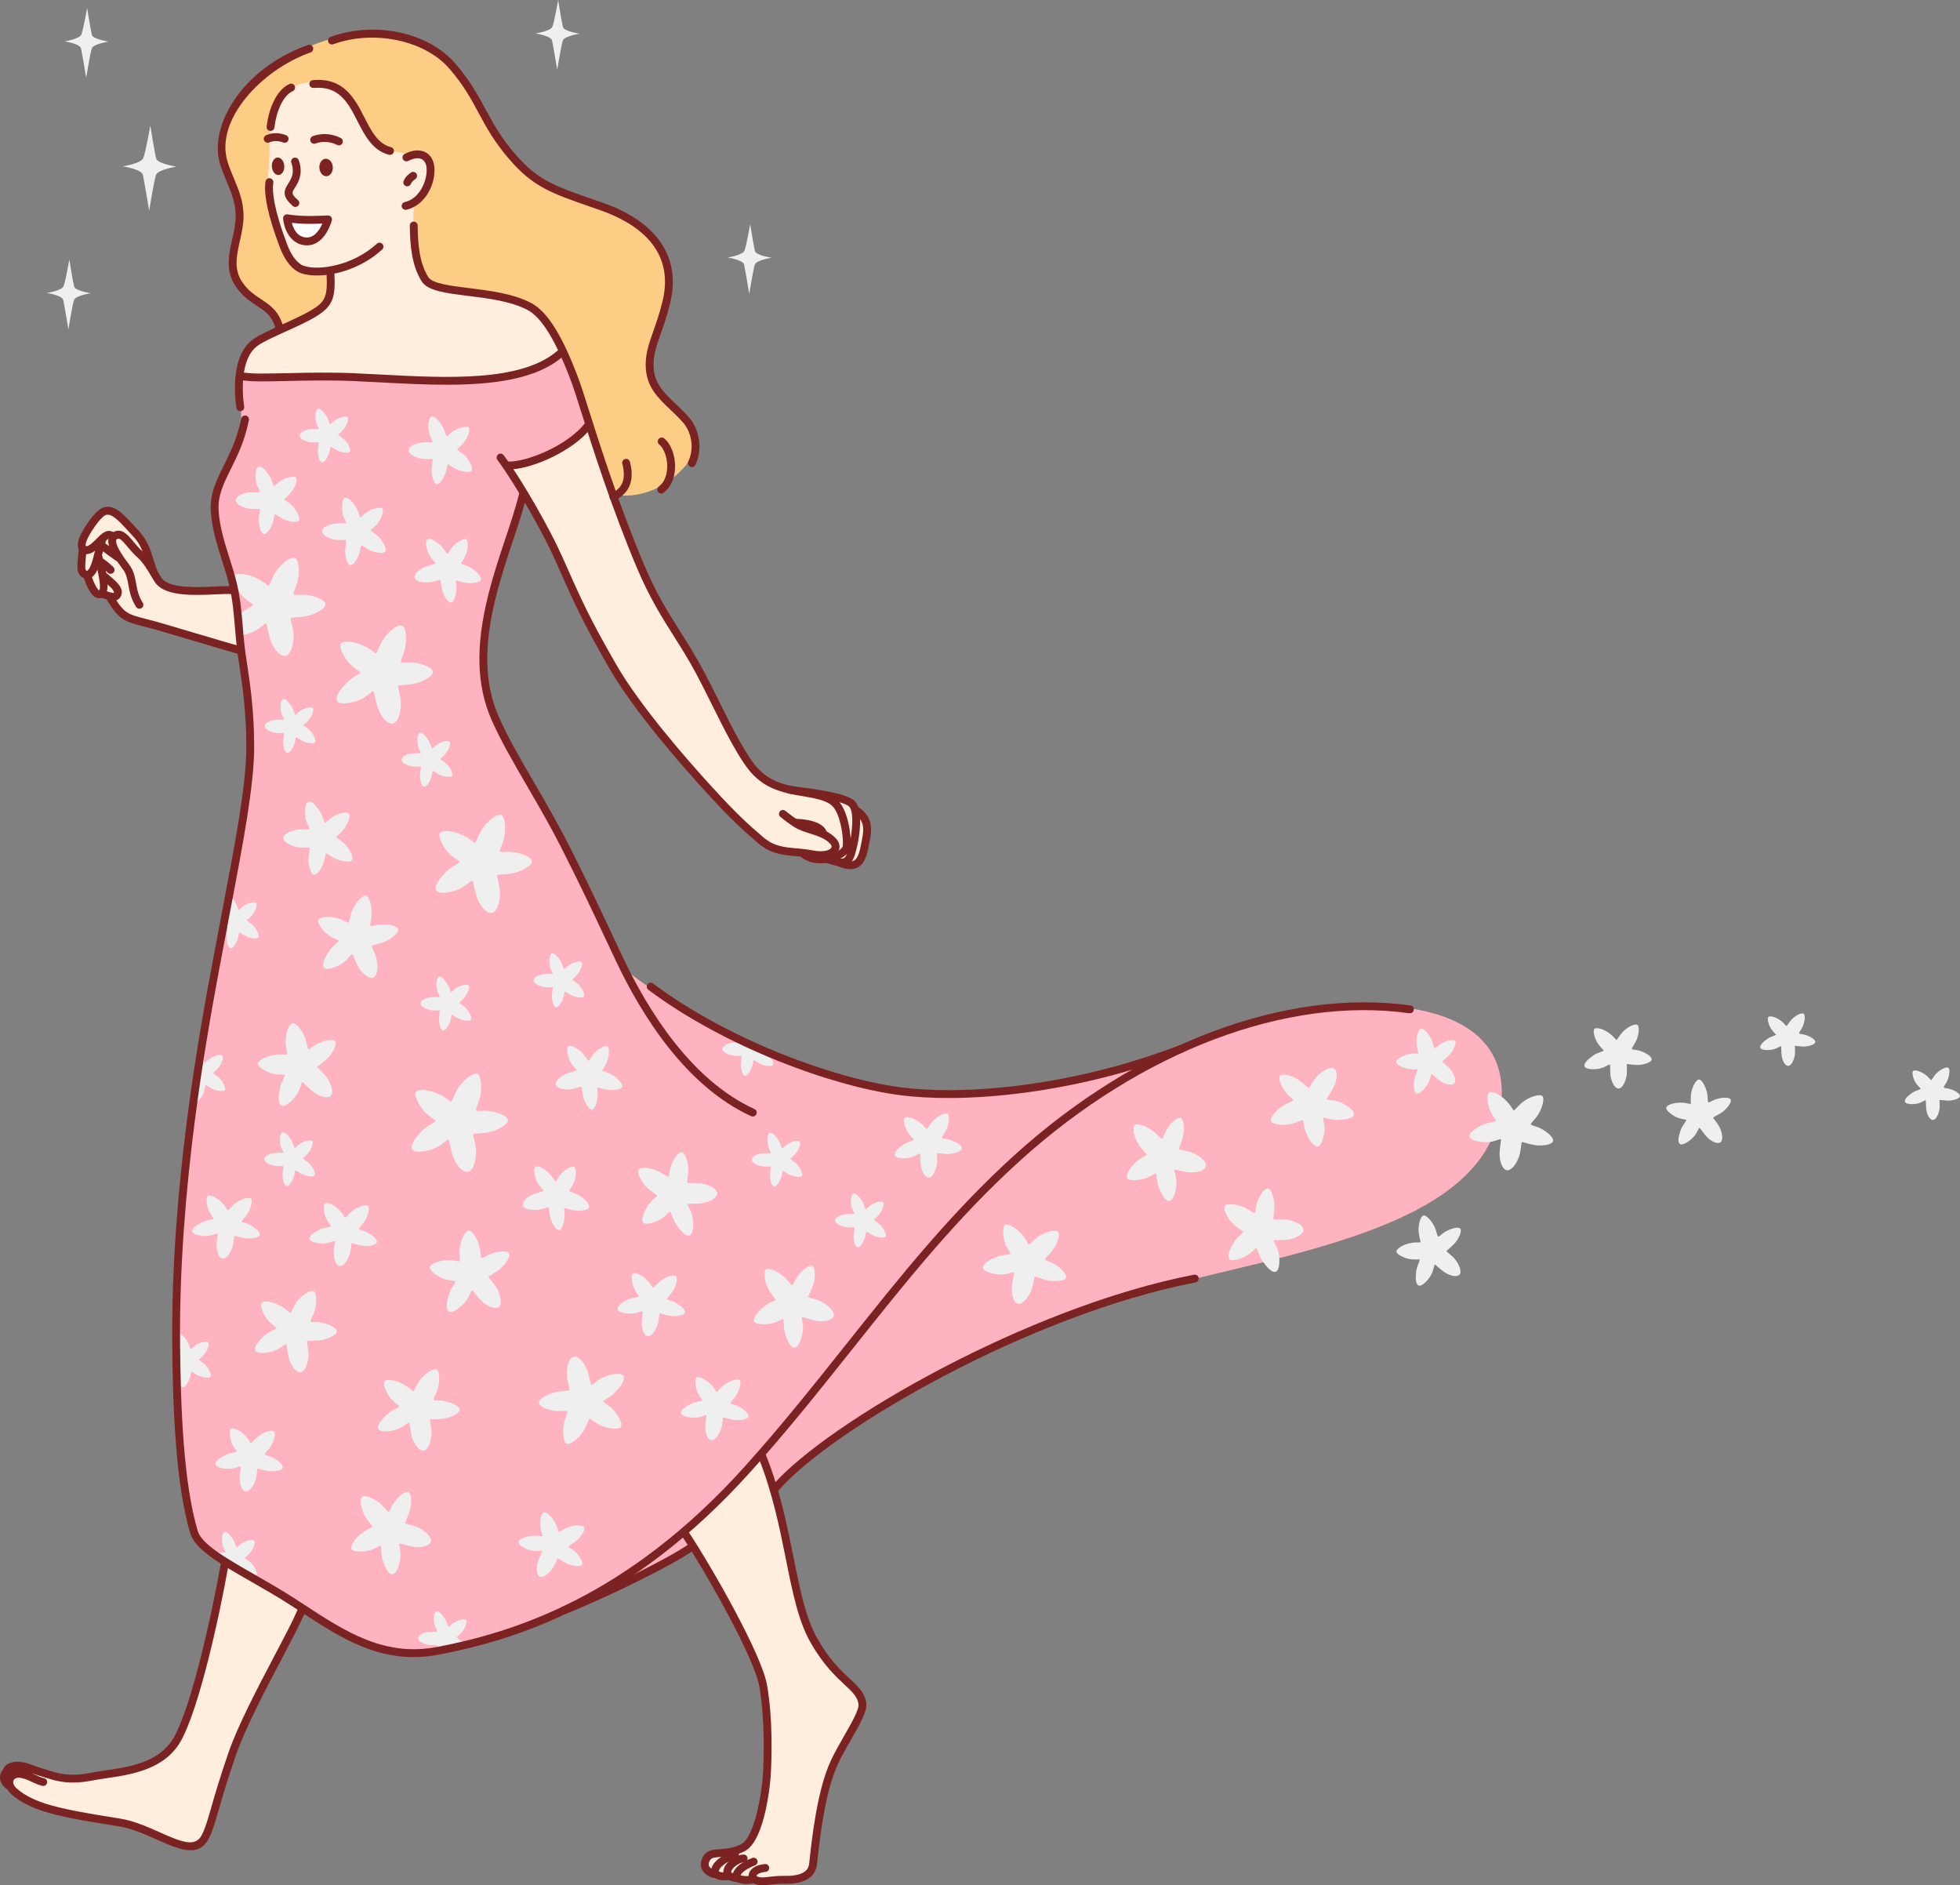 <?xml version="1.0" encoding="UTF-8"?><svg xmlns="http://www.w3.org/2000/svg" xmlns:xlink="http://www.w3.org/1999/xlink" height="480.9" preserveAspectRatio="xMidYMid meet" version="1.0" viewBox="-0.0 0.0 500.0 480.9" width="500.0" zoomAndPan="magnify"><rect x="-0.0" y="0.0" width="500.0" height="480.9" fill="#808080" stroke="none"/><defs><clipPath id="a"><path d="M 190 370 L 222 370 L 222 480.871 L 190 480.871 Z M 190 370"/></clipPath><clipPath id="b"><path d="M 186 473 L 194 473 L 194 480.871 L 186 480.871 Z M 186 473"/></clipPath><clipPath id="c"><path d="M 184 473 L 191 473 L 191 480.871 L 184 480.871 Z M 184 473"/></clipPath></defs><g><g id="change1_1"><path d="M 69.559 17.078 C 75.055 13.121 83.934 8.809 94.219 8.203 C 100.422 7.836 108.918 10.246 114.562 15.781 C 120.941 22.047 124.441 31.988 131.094 40.488 C 133.355 43.383 138.195 46.777 144.094 49.227 C 153.02 52.922 163.973 56.012 168.969 64.355 C 170.344 66.645 170.848 72.062 170.242 75.707 C 168.852 84.105 163.859 92.336 166.441 97.215 C 168.562 101.227 172.355 103.809 174.844 107.078 C 176.027 108.633 176.977 111.113 177.195 112.543 C 177.898 117.156 172.258 121.621 169.688 123.332 C 167.105 125.051 160.922 127.836 154.477 125.539 C 127.719 115.992 71.473 83.832 71.473 83.832 C 71.473 83.832 70.621 80.68 68.277 78.703 C 65.66 76.496 61.43 75.207 59.469 70.238 C 57.434 65.094 61.215 61.754 61.016 55.219 C 60.855 49.828 56.562 41.184 56.516 37.008 C 56.438 29.926 63.875 21.176 69.559 17.078" fill="#fdcc85" fill-rule="evenodd"/></g><g id="change2_1"><path d="M 61.102 96.602 L 143.781 89.836 L 150.285 108.129 L 133.273 126.336 C 133.273 126.336 122.121 157.266 123.621 173.594 C 124.297 180.957 126.637 184.789 129.277 189.805 C 134.77 200.234 143.188 210.629 152.062 232.375 C 154.125 237.426 159.555 247.367 159.555 247.367 C 159.555 247.367 168.23 254.781 185.352 263.113 C 197.074 268.82 213.992 275.527 229.859 278.316 C 243.016 280.633 264.457 277.734 280.191 274.027 C 294.238 270.719 303.398 266.668 303.398 266.668 C 303.398 266.668 313.598 261.863 326.77 258.918 C 349.742 253.785 385.504 254.496 382.98 281.316 C 380.23 310.629 337.48 318.148 299.211 327.52 C 284.281 331.172 269.297 335.984 258.738 341.16 C 248.695 346.09 237.035 352.328 227.711 357.305 C 214.199 364.516 198.328 378.898 198.328 378.898 L 176.621 394.246 C 176.621 394.246 135.73 419.898 106.461 421.387 C 94.383 422.004 84.891 415.051 78.219 410.988 C 67.488 404.457 59.543 400.215 59.543 400.215 C 59.543 400.215 51.387 394.984 49.91 391.922 C 46.766 385.41 46.234 372.852 45.449 364.758 C 43.074 340.266 45.953 307.625 50.215 275.367 C 52.426 258.645 55.277 242.625 58.094 229.086 C 60.605 217.012 63.184 207.355 63.75 193.914 C 64.195 183.352 61.199 162.602 60.266 153.184 C 59.309 143.531 53.848 135.098 54.766 128.883 C 55.844 121.594 61.684 109.633 61.684 109.633 L 61.102 96.602" fill="#ffb2bf" fill-rule="evenodd"/></g><g id="change3_1"><path d="M 72.895 23.68 C 77.195 19.738 83.574 20.176 87.805 24.066 C 91.691 27.637 93.352 34.363 99.121 37.945 C 101.457 39.395 104.379 38.848 107.242 39.562 C 110.953 40.488 109.863 45.52 108.285 48.59 C 107.234 50.629 105.988 50.777 105.734 51.996 C 104.953 55.727 105.938 64.203 107.312 68.504 C 108.797 73.145 112.844 73.535 118.453 74.359 C 123.352 75.078 129.625 76.367 134.105 77.941 C 140.332 80.133 143.602 89.855 143.602 89.855 C 143.602 89.855 140.133 95.91 119.52 97.34 C 110.578 97.961 99.633 96.348 88.719 95.867 C 78.66 95.422 69.328 96.137 64.555 96.199 C 62.574 96.223 61.152 95.57 61.152 95.57 C 61.152 95.57 61.668 89.062 65.398 87.004 C 72.074 83.316 83.672 79.652 83.973 74.977 C 84.09 73.18 84.281 69.039 84.281 69.039 C 84.281 69.039 76.262 71.844 72.91 63.734 C 71.238 59.691 68.859 55.039 68.348 49.289 C 68.047 45.879 68.715 42.957 68.723 39.703 C 68.73 36.414 68.715 33.633 69.359 30.887 C 70.062 27.895 71.781 24.699 72.895 23.68" fill="#ffedde" fill-rule="evenodd"/></g><g id="change3_2"><path d="M 129.531 118.641 C 129.531 118.641 136.426 117.434 141.59 114.883 C 146.754 112.336 150.188 108.445 150.188 108.445 C 150.188 108.445 156.176 128.172 165.395 148.547 C 168.727 155.906 172.535 161 176.395 167.941 C 181.902 177.852 187.516 189.172 192.07 196.07 C 195.355 201.051 206.73 202.035 213.137 203.641 C 218.16 204.898 218.832 207.289 218.832 207.289 C 218.832 207.289 220.352 208.441 220.879 209.621 C 222.16 212.477 218.863 220.371 218.266 220.672 C 217.676 220.961 213.605 219.441 208.395 218.414 C 204.699 217.688 200.379 217.969 196.57 215.914 C 194.117 214.582 191.352 212.336 189.574 210.379 C 181.543 201.535 168.855 189.164 160.426 176.43 C 151.566 163.035 146.156 149.988 140.777 139.207 C 134.953 127.527 129.531 118.641 129.531 118.641" fill="#ffedde" fill-rule="evenodd"/></g><g id="change3_3"><path d="M 25.051 131.426 C 27.695 128.27 33.035 132.867 36.121 138.105 C 38.48 142.102 38.387 146.273 41.512 148.789 C 45.094 151.668 49.191 151.023 52.59 150.828 C 56.656 150.586 59.727 150.449 59.727 150.449 L 61.52 165.914 L 32.117 157.512 L 27.961 152.234 L 24.441 151.52 L 22.234 147.309 C 22.234 147.309 20.594 145.895 20.688 144.805 C 20.887 142.512 20.547 140.629 21.105 138.598 C 21.852 135.867 23.504 133.277 25.051 131.426" fill="#ffedde" fill-rule="evenodd"/></g><g id="change3_4"><path d="M 57.465 398.777 L 77.289 410.227 C 77.289 410.227 67.523 426.965 60.637 444.051 C 56.496 454.324 54.172 468.055 51.461 470.031 C 48.488 472.195 44.797 470.184 42.266 469.07 C 40.113 468.125 35.789 466.266 31.562 465.234 C 26.031 463.883 20.164 463.34 14.488 461.953 C 9.27 460.68 4.656 458.688 2.859 455.898 C 2.07 454.672 1.812 454.387 2.309 452.086 C 3.156 448.156 7.801 452.668 17.051 453.59 C 20.746 453.953 24.25 453.457 28.676 452.469 C 33.477 451.395 39.16 449.719 41.699 447.449 C 48.453 441.402 50.805 430.039 53.012 420.617 C 55.848 408.516 57.465 398.777 57.465 398.777" fill="#ffedde" fill-rule="evenodd"/></g><g id="change3_5"><path d="M 174.41 390.723 C 174.41 390.723 179.703 386.098 184.547 381.219 C 189.391 376.34 193.793 371.203 193.793 371.203 C 193.793 371.203 195.469 372 198.137 381.797 C 200.805 391.586 204.461 410.379 204.461 410.379 C 204.461 410.379 206.574 417.492 210.434 422.676 C 213.199 426.387 219.832 430.934 219.957 434.285 C 220.102 438.176 217.488 440.828 214.672 446.535 C 211.812 452.336 209.094 461.176 208.5 467.352 C 208.121 471.336 207.824 475.375 205.871 477.902 C 204.324 479.91 200.34 480.047 195.133 479.875 C 188.891 479.672 181.332 478.777 180.051 476.785 C 179.035 475.207 180.07 473.359 182.562 472.801 C 185.102 472.234 189.129 472.938 191.422 469.277 C 195.738 462.371 195.676 445.449 195.48 435.551 C 195.332 428.047 188.973 415.379 185.27 408.707 C 179.324 397.98 174.41 390.723 174.41 390.723" fill="#ffedde" fill-rule="evenodd"/></g><g id="change4_2"><path d="M 35.574 155.27 C 35.246 155.27 34.926 155.109 34.734 154.812 C 33.391 152.754 33.051 150.852 32.75 149.172 C 32.484 147.691 32.254 146.41 31.383 145.254 C 29.363 142.57 27.246 139.535 27.668 137.422 C 27.809 136.711 28.219 136.137 28.848 135.762 C 31.016 134.477 32.68 136.492 34.145 138.27 C 34.793 139.051 35.461 139.859 36.184 140.477 C 37.969 141.996 39.34 144.312 40.344 146.004 C 40.754 146.699 41.145 147.359 41.395 147.648 C 43.488 150.137 50.406 149.812 54.984 149.598 C 56.793 149.512 58.219 149.445 59.18 149.539 C 59.73 149.594 60.133 150.086 60.078 150.633 C 60.023 151.184 59.535 151.578 58.984 151.531 C 58.172 151.453 56.734 151.52 55.078 151.598 C 49.809 151.84 42.594 152.18 39.863 148.945 C 39.508 148.523 39.117 147.863 38.617 147.023 C 37.691 145.453 36.414 143.305 34.887 142.004 C 34.027 141.266 33.27 140.352 32.602 139.543 C 31.098 137.723 30.465 137.137 29.867 137.484 C 29.727 137.57 29.664 137.656 29.633 137.809 C 29.352 139.227 31.988 142.727 32.98 144.047 C 34.141 145.586 34.434 147.23 34.723 148.82 C 35 150.383 35.293 152 36.41 153.723 C 36.715 154.184 36.586 154.805 36.121 155.105 C 35.949 155.215 35.762 155.27 35.574 155.27" fill="#7a2322"/></g><g id="change4_3"><path d="M 39.199 146.949 C 38.801 146.949 38.422 146.711 38.27 146.312 C 37.789 145.09 37.449 143.98 37.145 143.008 C 36.379 140.547 35.828 138.766 33.816 136.629 C 33.398 136.188 32.992 135.746 32.598 135.316 C 30.379 132.895 28.465 130.809 26.945 131.371 C 26.395 131.582 25.148 132.746 23.473 135.355 C 21.746 138.031 21.77 139.121 21.867 139.266 C 22.52 139.535 23.695 138.359 24.559 137.5 C 25.684 136.371 26.73 135.301 27.988 135.414 C 28.414 135.453 29.031 135.652 29.555 136.395 C 29.871 136.848 29.762 137.473 29.309 137.789 C 28.855 138.109 28.23 138 27.914 137.547 C 27.832 137.43 27.781 137.398 27.781 137.398 C 27.469 137.418 26.535 138.355 25.973 138.914 C 24.641 140.246 22.98 141.906 21.137 141.137 C 20.547 140.891 20.133 140.438 19.945 139.832 C 19.566 138.605 20.168 136.785 21.789 134.27 C 22.988 132.406 24.738 130.062 26.242 129.496 C 29.035 128.457 31.367 131.008 34.074 133.965 C 34.465 134.387 34.859 134.82 35.273 135.258 C 37.602 137.727 38.277 139.898 39.055 142.41 C 39.363 143.402 39.684 144.43 40.133 145.586 C 40.336 146.102 40.078 146.68 39.566 146.883 C 39.445 146.93 39.324 146.949 39.199 146.949" fill="#7a2322"/></g><g id="change4_4"><path d="M 22.211 147.645 C 22 147.645 21.789 147.609 21.574 147.543 C 20.82 147.305 20.168 146.641 19.914 145.855 C 19.496 144.559 19.984 141.094 20.148 140.059 C 20.23 139.516 20.746 139.148 21.289 139.227 C 21.836 139.309 22.211 139.82 22.125 140.367 C 21.832 142.258 21.633 144.656 21.82 145.238 C 21.891 145.453 22.125 145.645 22.207 145.645 C 23.133 144.953 23.613 142.988 24.125 140.906 L 24.379 139.887 C 24.586 139.062 24.848 138.09 25.191 137.133 C 25.379 136.609 25.949 136.34 26.473 136.527 C 26.992 136.711 27.266 137.285 27.078 137.809 C 26.762 138.684 26.516 139.602 26.32 140.379 L 26.07 141.383 C 25.445 143.93 24.906 146.129 23.434 147.227 C 23.066 147.504 22.645 147.645 22.211 147.645" fill="#7a2322"/></g><g id="change4_5"><path d="M 25.273 152.574 C 25.035 152.574 24.797 152.527 24.562 152.438 C 22.812 151.73 21.648 148.234 21.336 147.18 C 21.176 146.652 21.477 146.094 22.008 145.938 C 22.535 145.777 23.094 146.078 23.254 146.609 C 23.816 148.488 24.816 150.422 25.316 150.578 C 25.594 150.27 25.75 148.684 24.305 142.957 L 24.074 142.039 C 23.945 141.504 24.277 140.961 24.816 140.836 C 25.359 140.711 25.895 141.035 26.023 141.57 L 26.246 142.465 C 27.391 147.008 28.246 151.176 26.191 152.336 C 25.902 152.496 25.59 152.574 25.273 152.574" fill="#7a2322"/></g><g id="change4_6"><path d="M 28.891 153.215 C 28.082 153.215 27.238 152.922 26.734 152.75 C 26.465 152.656 26.223 152.57 26.039 152.539 C 25.496 152.441 25.133 151.922 25.23 151.379 C 25.328 150.832 25.844 150.465 26.391 150.566 C 26.652 150.609 27 150.727 27.387 150.855 C 27.766 150.988 28.781 151.34 29.035 151.203 C 29.258 150.586 27.695 149.27 26.762 148.48 C 26.379 148.16 26.004 147.84 25.668 147.531 C 25.262 147.156 25.234 146.523 25.609 146.117 C 25.984 145.711 26.621 145.684 27.023 146.059 C 27.34 146.348 27.691 146.648 28.051 146.949 C 29.719 148.359 31.617 149.953 30.934 151.832 C 30.551 152.902 29.734 153.215 28.891 153.215" fill="#7a2322"/></g><g id="change4_7"><path d="M 60.863 166.773 C 60.777 166.773 60.688 166.766 60.602 166.742 C 59.062 166.328 53.871 164.785 48.852 163.293 C 44.578 162.027 40.543 160.828 39.246 160.469 C 38.277 160.203 37.422 159.984 36.656 159.785 C 32.031 158.602 30.301 158.156 27.359 153.129 C 27.078 152.648 27.238 152.035 27.719 151.758 C 28.191 151.48 28.809 151.637 29.086 152.117 C 31.605 156.426 32.672 156.695 37.156 157.848 C 37.934 158.047 38.797 158.27 39.777 158.539 C 41.094 158.902 45.141 160.102 49.422 161.375 C 54.43 162.859 59.605 164.398 61.121 164.809 C 61.656 164.949 61.969 165.5 61.828 166.031 C 61.707 166.48 61.301 166.773 60.863 166.773" fill="#7a2322"/></g><g id="change4_8"><path d="M 30.09 143.156 C 29.887 143.156 29.68 143.098 29.504 142.969 L 25.598 140.152 C 25.148 139.828 25.047 139.203 25.371 138.754 C 25.695 138.309 26.32 138.207 26.77 138.527 L 30.676 141.344 C 31.121 141.668 31.227 142.293 30.902 142.738 C 30.707 143.016 30.398 143.156 30.09 143.156" fill="#7a2322"/></g><g id="change4_9"><path d="M 28.207 146.355 C 27.957 146.355 27.703 146.262 27.508 146.07 C 27.496 146.059 26.305 144.898 25.281 144.223 C 24.82 143.918 24.691 143.297 24.996 142.836 C 25.301 142.371 25.922 142.246 26.387 142.551 C 27.57 143.332 28.855 144.59 28.91 144.641 C 29.305 145.031 29.312 145.664 28.922 146.059 C 28.727 146.258 28.469 146.355 28.207 146.355" fill="#7a2322"/></g><g id="change4_10"><path d="M 103.473 53.523 C 103.016 53.523 102.605 53.215 102.496 52.754 C 102.371 52.215 102.703 51.676 103.246 51.551 C 107.133 50.641 108.988 46.023 108.832 43.047 C 108.789 42.227 108.559 41.152 107.688 40.652 C 106.848 40.176 105.559 40.316 104.145 41.047 C 103.652 41.297 103.051 41.105 102.797 40.613 C 102.543 40.121 102.734 39.52 103.227 39.262 C 105.285 38.203 107.223 38.078 108.684 38.914 C 109.969 39.652 110.734 41.086 110.832 42.938 C 111.055 47.164 108.391 52.406 103.699 53.5 C 103.621 53.516 103.547 53.523 103.473 53.523" fill="#7a2322"/></g><g id="change4_11"><path d="M 103.895 47.531 C 103.805 47.531 103.715 47.52 103.625 47.492 C 103.109 47.344 102.797 46.836 102.926 46.312 C 102.98 46.105 103.309 45.027 104.836 44.012 C 105.297 43.703 105.918 43.828 106.227 44.289 C 106.531 44.75 106.406 45.371 105.945 45.68 C 105.055 46.273 104.871 46.809 104.863 46.832 C 104.723 47.25 104.32 47.531 103.895 47.531" fill="#7a2322"/></g><g id="change4_12"><path d="M 209.348 219.125 C 208.637 219.125 207.84 219.047 206.949 218.875 C 205.523 218.598 204.191 218.48 202.902 218.367 C 199.676 218.078 196.625 217.809 193.406 215.074 C 189.336 211.613 186.203 208.691 180.375 202.32 C 173.715 195.047 161.609 181.215 155.363 170.336 C 148.723 158.766 146.629 154.203 141.555 142.723 C 138.711 136.281 131.832 124.039 126.891 117.301 C 126.562 116.855 126.656 116.227 127.102 115.898 C 127.551 115.574 128.176 115.668 128.504 116.113 C 133.52 122.957 140.5 135.375 143.387 141.91 C 148.43 153.32 150.512 157.855 157.102 169.34 C 163.25 180.051 175.246 193.754 181.852 200.973 C 187.605 207.262 190.695 210.141 194.703 213.547 C 197.438 215.867 199.926 216.09 203.082 216.371 C 204.422 216.488 205.805 216.613 207.332 216.91 C 210.211 217.477 211.746 216.805 212.078 216.219 C 212.23 215.953 212.148 215.633 211.832 215.277 C 210.582 213.875 208.711 213.273 206.73 212.637 C 205.676 212.297 204.586 211.945 203.531 211.461 C 202.047 210.77 199.387 208.613 199.086 208.371 C 198.66 208.023 198.598 207.391 198.945 206.965 C 199.293 206.531 199.926 206.469 200.355 206.816 C 201.109 207.434 203.312 209.145 204.375 209.641 C 205.316 210.078 206.348 210.41 207.344 210.73 C 209.492 211.422 211.715 212.137 213.328 213.945 C 214.227 214.957 214.41 216.176 213.82 217.211 C 213.242 218.223 211.797 219.125 209.348 219.125" fill="#7a2322"/></g><g id="change4_13"><path d="M 209.309 220.207 C 207.523 220.207 205.688 219.742 204.215 218.488 C 203.797 218.133 203.742 217.496 204.105 217.078 C 204.461 216.66 205.094 216.605 205.516 216.965 C 207.43 218.598 210.539 218.426 212.766 217.531 C 214.242 216.938 214.961 216.168 214.996 215.812 C 215.238 213.398 214.324 207.586 212.391 205.652 C 210.859 204.121 208.113 203.652 204.938 203.105 C 203.863 202.926 202.754 202.734 201.648 202.492 C 196.812 201.445 194.418 199.863 192.312 197.816 C 189 194.598 184.898 186.352 181.285 179.078 C 179.961 176.41 178.703 173.891 177.582 171.805 C 175.68 168.258 173.777 165.246 171.938 162.336 C 168.879 157.492 165.715 152.484 162.535 144.984 C 156.105 129.801 151.109 114.035 148.125 104.621 C 147.137 101.512 146.426 99.262 145.984 98.055 C 142.02 87.266 138.312 81.066 134.641 79.098 C 130.422 76.84 124.566 76.113 119.398 75.473 C 113.641 74.762 109.09 74.191 107.555 71.738 C 104.996 67.633 104.594 62.48 104.543 57.531 C 104.535 56.977 104.98 56.523 105.535 56.52 C 106.078 56.543 106.539 56.957 106.547 57.512 C 106.594 62.172 106.957 66.992 109.258 70.68 C 110.281 72.324 114.832 72.887 119.645 73.484 C 124.984 74.148 131.035 74.898 135.582 77.336 C 139.766 79.574 143.668 85.938 147.863 97.363 C 148.32 98.613 149.039 100.883 150.031 104.016 C 153.008 113.402 157.984 129.105 164.379 144.203 C 167.492 151.551 170.477 156.27 173.629 161.266 C 175.488 164.207 177.41 167.246 179.352 170.855 C 180.484 172.973 181.746 175.508 183.078 178.188 C 186.621 185.316 190.637 193.398 193.703 196.383 C 195.566 198.191 197.703 199.59 202.07 200.535 C 203.148 200.77 204.23 200.953 205.277 201.137 C 208.645 201.711 211.824 202.254 213.809 204.234 C 216.371 206.797 217.254 213.359 216.988 216.016 C 216.855 217.324 215.59 218.555 213.512 219.391 C 212.324 219.867 210.836 220.207 209.309 220.207" fill="#7a2322"/></g><g id="change4_14"><path d="M 192.039 284.789 C 191.902 284.789 191.758 284.762 191.625 284.699 C 175.008 277.109 163.699 259.004 157.141 245.148 C 156.133 243.023 155.188 241.004 154.25 239.012 C 151.09 232.277 148.102 225.918 143.285 216.398 C 140.469 210.836 137.441 205.621 134.508 200.578 C 130.996 194.535 127.68 188.828 125.367 183.547 C 121.555 174.824 121.297 164.719 124.566 151.738 C 125.941 146.277 127.426 141.859 128.855 137.586 C 130.168 133.672 131.406 129.973 132.508 125.68 C 132.641 125.145 133.188 124.82 133.723 124.957 C 134.262 125.098 134.582 125.641 134.445 126.18 C 133.328 130.539 132.078 134.273 130.754 138.223 C 129.336 142.461 127.867 146.84 126.512 152.227 C 123.355 164.754 123.574 174.449 127.203 182.742 C 129.473 187.922 132.758 193.578 136.238 199.574 C 139.184 204.641 142.23 209.879 145.074 215.496 C 149.902 225.043 152.895 231.414 156.062 238.16 C 156.996 240.152 157.941 242.168 158.949 244.293 C 165.367 257.844 176.391 275.539 192.457 282.875 C 192.961 283.109 193.184 283.699 192.953 284.203 C 192.785 284.57 192.422 284.789 192.039 284.789" fill="#7a2322"/></g><g id="change4_15"><path d="M 197.867 380.484 C 197.633 380.484 197.395 380.402 197.211 380.234 C 196.793 379.871 196.746 379.242 197.109 378.824 C 210.992 362.875 262.246 333.305 304.605 325.137 C 305.148 325.023 305.676 325.387 305.777 325.93 C 305.883 326.473 305.527 326.996 304.984 327.102 C 263.02 335.195 212.316 364.402 198.621 380.141 C 198.426 380.367 198.145 380.484 197.867 380.484" fill="#7a2322"/></g><g id="change4_16"><path d="M 143.715 411.805 C 143.316 411.805 142.938 411.566 142.781 411.176 C 142.578 410.656 142.832 410.074 143.348 409.871 C 154.297 405.535 170.629 397.453 175.711 393.855 C 176.164 393.535 176.785 393.645 177.105 394.094 C 177.426 394.543 177.316 395.172 176.867 395.488 C 171.688 399.152 155.145 407.355 144.086 411.734 C 143.961 411.781 143.84 411.805 143.715 411.805" fill="#7a2322"/></g><g clip-path="url(#a)" id="change4_44"><path d="M 194.461 480.871 C 193.742 480.871 193.059 480.766 192.375 480.449 C 191.355 479.98 190.824 479.074 191.004 478.094 C 191.191 477.016 192.387 475.68 195.133 475.457 C 195.707 475.41 196.164 475.82 196.215 476.371 C 196.258 476.926 195.848 477.406 195.297 477.449 C 193.535 477.598 192.957 478.289 192.973 478.453 C 192.977 478.465 193.035 478.551 193.215 478.633 C 193.977 478.984 194.863 478.879 196.203 478.715 C 197.227 478.594 198.488 478.445 200.066 478.473 C 206.043 478.617 206.348 476.098 206.434 475.273 C 207.086 469.168 208.438 456.465 212.031 448.902 C 213.055 446.746 214.273 444.625 215.449 442.57 C 217.305 439.336 219.223 435.988 218.996 434.59 C 218.695 432.727 217.418 431.535 215.484 429.738 C 213.199 427.609 210.066 424.695 206.805 419.008 C 203.656 413.512 202.188 406.188 200.484 397.711 C 198.887 389.758 197.082 380.738 193.484 371.738 C 193.277 371.227 193.527 370.641 194.043 370.438 C 194.555 370.234 195.137 370.484 195.344 370.996 C 199.008 380.168 200.836 389.277 202.449 397.316 C 204.113 405.625 205.555 412.797 208.543 418.012 C 211.648 423.438 214.652 426.234 216.852 428.273 C 218.926 430.203 220.562 431.727 220.973 434.27 C 221.312 436.367 219.492 439.547 217.188 443.566 C 216.031 445.586 214.832 447.676 213.84 449.762 C 210.391 457.016 209.062 469.488 208.426 475.484 C 208.176 477.84 206.551 480.637 200.023 480.477 C 198.586 480.453 197.453 480.582 196.445 480.707 C 195.742 480.789 195.09 480.871 194.461 480.871" fill="#7a2322"/></g><g clip-path="url(#b)" id="change4_1"><path d="M 190.496 480.531 C 188.844 480.531 187.695 480.094 187.191 479.25 C 186.938 478.824 186.645 477.945 187.492 476.801 C 188.777 475.059 191.602 474.016 191.922 473.902 C 192.438 473.711 193.012 473.984 193.199 474.508 C 193.387 475.027 193.113 475.602 192.598 475.785 C 191.891 476.039 189.887 476.93 189.105 477.988 C 188.945 478.203 188.934 478.305 188.934 478.309 C 189.004 478.328 189.812 478.715 191.914 478.418 C 192.469 478.324 192.973 478.719 193.047 479.266 C 193.125 479.812 192.746 480.32 192.199 480.398 C 191.586 480.484 191.02 480.531 190.496 480.531" fill="#7a2322"/></g><g clip-path="url(#c)" id="change4_43"><path d="M 188.098 480.07 C 188.066 480.07 188.031 480.07 188 480.066 C 184.762 479.75 184.492 478.051 184.531 477.336 C 184.633 475.199 187.633 473.035 189.711 473.035 C 190.262 473.035 190.711 473.484 190.711 474.039 C 190.711 474.59 190.262 475.039 189.711 475.039 C 188.477 475.039 186.57 476.609 186.527 477.434 C 186.516 477.668 187.086 477.965 188.195 478.078 C 188.746 478.129 189.148 478.617 189.094 479.172 C 189.043 479.688 188.609 480.07 188.098 480.07" fill="#7a2322"/></g><g id="change4_17"><path d="M 184.855 479.605 C 183.879 479.605 182.574 479.434 181.871 478.617 C 181.594 478.301 181.176 477.602 181.496 476.512 C 182.293 473.805 186.676 472.25 187.172 472.082 C 187.691 471.902 188.262 472.184 188.441 472.707 C 188.617 473.234 188.336 473.801 187.816 473.977 C 186.316 474.488 183.801 475.777 183.418 477.074 C 183.367 477.246 183.383 477.312 183.387 477.312 C 183.543 477.535 184.668 477.695 185.742 477.543 C 186.297 477.465 186.797 477.852 186.871 478.395 C 186.949 478.941 186.57 479.449 186.02 479.523 C 185.844 479.551 185.402 479.605 184.855 479.605" fill="#7a2322"/></g><g id="change4_18"><path d="M 182.055 479 C 181.961 479 181.863 478.988 181.77 478.957 C 181.551 478.895 179.602 478.273 178.961 476.59 C 178.703 475.902 178.578 474.793 179.461 473.375 C 180.391 471.879 182.016 471.766 183.742 471.641 C 185.301 471.527 187.07 471.402 189.051 470.395 C 192.566 468.598 194.348 457.039 194.598 453.031 C 194.84 449.141 195.242 439.125 193.707 430.172 C 192.449 422.832 180.02 400.988 173.984 391.82 C 173.676 391.359 173.809 390.738 174.27 390.434 C 174.73 390.129 175.352 390.258 175.652 390.719 C 181.941 400.27 194.359 422.113 195.68 429.832 C 197.25 438.996 196.844 449.195 196.594 453.156 C 196.586 453.316 195.43 469.387 189.961 472.18 C 187.617 473.375 185.547 473.523 183.883 473.641 C 182.352 473.746 181.535 473.828 181.16 474.434 C 180.801 475.012 180.691 475.492 180.832 475.875 C 181.07 476.52 182.027 476.941 182.344 477.043 C 182.871 477.203 183.172 477.762 183.012 478.289 C 182.883 478.723 182.484 479 182.055 479" fill="#7a2322"/></g><g id="change4_19"><path d="M 61.305 104.879 C 60.828 104.879 60.406 104.535 60.32 104.051 C 60.227 103.52 58.129 90.941 64.711 86.445 C 66.402 85.293 69.191 84.031 72.145 82.695 C 74.848 81.469 77.648 80.203 79.598 79.008 C 83.023 76.914 83.578 75.566 83.316 69.996 C 83.289 69.441 83.719 68.973 84.27 68.945 C 84.852 68.914 85.289 69.348 85.316 69.902 C 85.594 75.797 84.984 78.059 80.645 80.715 C 78.586 81.977 75.73 83.27 72.969 84.52 C 70.098 85.82 67.387 87.047 65.84 88.102 C 60.32 91.871 62.273 103.59 62.293 103.707 C 62.387 104.254 62.023 104.77 61.477 104.867 C 61.418 104.875 61.363 104.879 61.305 104.879" fill="#7a2322"/></g><g id="change4_20"><path d="M 48.602 471.938 C 46.102 471.938 43.086 470.594 39.977 469.207 C 36.969 467.863 33.559 466.344 30.234 465.824 C 19.91 464.211 14.879 463.199 10.996 461.961 C 9.074 461.348 5.465 459.973 2.906 457.648 C 1.465 456.348 0.984 454.66 1.652 453.258 C 2.281 451.926 3.809 451.234 5.543 451.492 C 6.844 451.684 7.883 452.172 8.887 452.645 C 9.676 453.016 10.418 453.367 11.262 453.562 C 11.801 453.684 12.133 454.227 12.012 454.762 C 11.887 455.301 11.348 455.645 10.809 455.512 C 9.758 455.27 8.883 454.855 8.035 454.461 C 7.117 454.027 6.258 453.621 5.246 453.473 C 4.391 453.344 3.707 453.59 3.461 454.113 C 3.188 454.691 3.492 455.477 4.25 456.168 C 6.531 458.234 9.836 459.488 11.605 460.055 C 15.855 461.41 22.004 462.512 30.543 463.844 C 34.133 464.406 37.672 465.984 40.793 467.379 C 46.551 469.945 49.891 471.242 51.52 467.969 C 52.406 466.191 52.949 464.297 53.848 461.156 C 54.758 457.996 56 453.664 58.289 447.027 C 60.672 440.105 65.836 430.289 69.98 422.398 C 72.559 417.504 74.781 413.273 75.926 410.574 C 76.145 410.062 76.73 409.824 77.238 410.043 C 77.75 410.258 77.988 410.848 77.77 411.355 C 76.594 414.133 74.348 418.398 71.754 423.332 C 67.641 431.16 62.52 440.902 60.18 447.684 C 57.91 454.27 56.676 458.566 55.773 461.707 C 54.84 464.961 54.277 466.922 53.312 468.859 C 52.188 471.117 50.551 471.938 48.602 471.938" fill="#7a2322"/></g><g id="change4_21"><path d="M 2.391 456.555 C 2.199 456.555 2.008 456.504 1.84 456.391 C 0.242 455.328 0.004 454.043 0 453.367 C -0.004 452.402 0.465 451.512 1.246 450.984 C 3.168 449.699 5.391 449.645 8.051 450.824 C 8.555 451.047 8.781 451.637 8.562 452.145 C 8.336 452.648 7.746 452.883 7.238 452.652 C 4.598 451.488 3.191 452.09 2.363 452.648 C 2.137 452.801 2.004 453.066 2.004 453.359 C 2.004 453.832 2.34 454.316 2.945 454.719 C 3.406 455.027 3.531 455.648 3.227 456.109 C 3.031 456.398 2.715 456.555 2.391 456.555" fill="#7a2322"/></g><g id="change4_22"><path d="M 18.59 454.672 C 15.539 454.672 13.371 453.98 11.383 453.348 C 10.91 453.195 10.445 453.047 9.977 452.914 C 9.199 452.688 8.559 452.445 7.945 452.211 C 6.914 451.816 6.023 451.48 4.758 451.359 C 3.699 451.262 2.836 451.676 2.734 451.883 C 2.898 452.41 2.602 452.953 2.074 453.113 C 1.547 453.273 0.992 452.957 0.828 452.426 C 0.633 451.781 0.762 451.133 1.199 450.594 C 2.02 449.59 3.719 449.254 4.949 449.367 C 6.48 449.512 7.535 449.914 8.656 450.34 C 9.227 450.559 9.824 450.785 10.531 450.988 C 11.02 451.133 11.504 451.281 11.992 451.441 C 14.785 452.332 17.672 453.258 23 452.207 C 24.152 451.98 25.422 451.793 26.766 451.598 C 32.977 450.695 40.711 449.57 44.367 443.129 C 48.812 435.305 53.949 412.344 56.32 398.82 C 56.414 398.277 56.934 397.906 57.477 398.012 C 58.023 398.105 58.387 398.625 58.289 399.168 C 55.898 412.828 50.68 436.07 46.109 444.117 C 41.969 451.41 33.348 452.664 27.055 453.578 C 25.734 453.77 24.492 453.953 23.387 454.172 C 21.559 454.527 19.984 454.672 18.59 454.672" fill="#7a2322"/></g><g id="change4_23"><path d="M 113.902 98.133 C 108.359 98.133 102.672 97.832 97.211 97.543 C 94.816 97.418 92.449 97.293 90.141 97.195 C 84.078 96.934 78.125 97.07 73.344 97.18 C 68.027 97.305 63.828 97.398 61.52 96.938 C 60.977 96.832 60.625 96.301 60.73 95.762 C 60.84 95.219 61.371 94.867 61.91 94.977 C 64 95.395 68.105 95.297 73.297 95.18 C 78.109 95.066 84.098 94.93 90.227 95.191 C 92.539 95.289 94.914 95.414 97.316 95.543 C 114.07 96.43 133.062 97.434 142.234 89.438 C 142.648 89.074 143.281 89.117 143.645 89.535 C 144.008 89.953 143.969 90.582 143.551 90.949 C 136.887 96.758 125.742 98.133 113.902 98.133" fill="#7a2322"/></g><g id="change4_24"><path d="M 129.824 119.738 C 129.645 119.738 129.465 119.734 129.289 119.727 C 128.738 119.691 128.312 119.223 128.344 118.668 C 128.375 118.117 128.828 117.699 129.398 117.727 C 134.105 117.996 144.887 113.66 149.297 107.84 C 149.633 107.398 150.262 107.316 150.699 107.648 C 151.141 107.98 151.227 108.609 150.895 109.051 C 146.465 114.895 135.688 119.738 129.824 119.738" fill="#7a2322"/></g><g id="change4_25"><path d="M 69.016 33.402 C 68.977 33.402 68.938 33.402 68.902 33.395 C 68.352 33.332 67.953 32.84 68.02 32.289 C 68.473 28.285 70.277 23.035 73.859 21.414 C 74.363 21.191 74.957 21.414 75.184 21.918 C 75.41 22.422 75.188 23.016 74.684 23.242 C 72.047 24.434 70.434 28.758 70.008 32.512 C 69.949 33.023 69.516 33.402 69.016 33.402" fill="#7a2322"/></g><g id="change4_26"><path d="M 80.828 70.266 C 79.234 70.266 77.844 70.059 76.785 69.676 C 74.617 68.902 72.699 66.555 71.383 63.078 C 68.43 55.258 67.207 49.609 67.738 46.297 C 67.828 45.75 68.336 45.379 68.887 45.469 C 69.434 45.555 69.805 46.066 69.719 46.613 C 69.391 48.652 69.738 53.043 73.258 62.367 C 74.348 65.25 75.879 67.227 77.461 67.789 C 81.137 69.109 89.91 67.863 96.137 62.168 C 96.543 61.789 97.176 61.82 97.551 62.23 C 97.926 62.637 97.898 63.27 97.488 63.645 C 92.312 68.383 85.633 70.266 80.828 70.266" fill="#7a2322"/></g><g id="change4_27"><path d="M 71.34 84.824 C 70.891 84.824 70.48 84.52 70.367 84.062 C 69.523 80.645 67.75 79.473 65.504 77.992 C 63.777 76.848 61.82 75.559 60.125 73.055 C 57.434 69.078 58.355 64.965 59.246 60.988 C 59.68 59.062 60.125 57.07 60.125 55.156 C 60.125 51.793 59.02 49.148 57.848 46.352 C 57.262 44.941 56.652 43.484 56.145 41.863 C 53.156 32.297 61.633 17.465 78.57 11.477 C 79.094 11.297 79.664 11.566 79.848 12.09 C 80.035 12.609 79.762 13.18 79.238 13.367 C 66.527 17.859 54.77 30.742 58.055 41.266 C 58.531 42.797 59.125 44.211 59.699 45.578 C 60.949 48.566 62.129 51.391 62.129 55.156 C 62.129 57.293 61.656 59.395 61.199 61.43 C 60.367 65.152 59.578 68.672 61.785 71.934 C 63.258 74.105 64.961 75.23 66.605 76.32 C 68.906 77.836 71.281 79.406 72.312 83.582 C 72.445 84.117 72.117 84.66 71.578 84.793 C 71.5 84.816 71.422 84.824 71.34 84.824" fill="#7a2322"/></g><g id="change4_28"><path d="M 176.5 119.137 C 176.355 119.137 176.211 119.105 176.074 119.039 C 175.574 118.809 175.355 118.211 175.59 117.711 C 177.273 114.09 176.195 110.164 174.48 108.051 C 173.477 106.82 172.27 105.684 171.102 104.582 C 168.223 101.867 165.25 99.062 164.793 94.488 C 164.426 90.816 165.422 87.988 166.684 84.41 C 167.43 82.289 168.277 79.891 169.02 76.82 C 172.273 63.398 162.191 56.805 153.16 53.633 L 150.613 52.742 C 140.656 49.277 136.113 47.695 130.121 40.852 C 126.133 36.301 124.074 32.484 122.086 28.789 C 120.105 25.113 118.23 21.641 114.555 17.422 C 108.289 10.238 95.316 7.543 85.016 11.285 C 84.5 11.477 83.926 11.207 83.734 10.688 C 83.547 10.164 83.816 9.594 84.336 9.402 C 95.543 5.332 109.184 8.211 116.062 16.105 C 119.887 20.492 121.898 24.23 123.848 27.84 C 125.785 31.434 127.785 35.148 131.625 39.531 C 137.273 45.977 141.371 47.402 151.273 50.852 L 153.824 51.742 C 167.691 56.609 173.777 65.684 170.965 77.297 C 170.199 80.457 169.332 82.91 168.57 85.074 C 167.344 88.551 166.465 91.062 166.785 94.289 C 167.168 98.121 169.742 100.551 172.477 103.125 C 173.691 104.27 174.945 105.453 176.035 106.789 C 178.133 109.371 179.457 114.152 177.406 118.555 C 177.234 118.918 176.875 119.137 176.5 119.137" fill="#7a2322"/></g><g id="change4_29"><path d="M 168.691 125.883 C 168.391 125.883 168.094 125.746 167.898 125.488 C 167.559 125.051 167.645 124.422 168.086 124.086 C 169.906 122.691 170.199 120.316 170.207 119.023 C 170.227 116.703 169.375 114.336 168.184 113.391 C 167.75 113.047 167.676 112.418 168.02 111.98 C 168.363 111.551 168.992 111.477 169.426 111.82 C 171.117 113.156 172.238 116.062 172.211 119.043 C 172.184 121.902 171.152 124.258 169.301 125.676 C 169.117 125.812 168.906 125.883 168.691 125.883" fill="#7a2322"/></g><g id="change4_30"><path d="M 156.469 127.711 C 156.102 127.711 155.746 127.508 155.57 127.156 C 155.324 126.66 155.523 126.062 156.02 125.812 C 157.957 124.844 160.02 123.113 158.754 118.297 C 158.613 117.762 158.934 117.215 159.469 117.074 C 160.004 116.934 160.551 117.254 160.691 117.789 C 161.914 122.438 160.645 125.738 156.914 127.605 C 156.77 127.676 156.617 127.711 156.469 127.711" fill="#7a2322"/></g><g id="change4_31"><path d="M 99.488 39.512 C 99.41 39.512 99.324 39.5 99.242 39.48 C 95.031 38.406 93.082 34.59 91.191 30.895 C 88.812 26.242 86.57 21.855 80.012 22.43 C 79.473 22.48 78.973 22.07 78.926 21.52 C 78.875 20.969 79.281 20.48 79.836 20.434 C 87.73 19.738 90.52 25.184 92.973 29.98 C 94.734 33.434 96.402 36.691 99.738 37.539 C 100.273 37.676 100.598 38.219 100.461 38.754 C 100.344 39.211 99.938 39.512 99.488 39.512" fill="#7a2322"/></g><g id="change4_32"><path d="M 75.348 52.785 C 75.113 52.785 74.879 52.703 74.688 52.535 C 71.844 50.035 72.41 48.602 73.516 46.852 C 73.766 46.457 74.023 46.051 74.238 45.578 C 74.828 44.293 74.852 43.012 74.324 41.547 C 74.137 41.023 74.41 40.449 74.926 40.266 C 75.453 40.078 76.023 40.348 76.207 40.867 C 76.914 42.832 76.867 44.645 76.062 46.406 C 75.789 47.008 75.48 47.492 75.211 47.922 C 74.418 49.172 74.23 49.469 76.012 51.031 C 76.426 51.398 76.465 52.031 76.102 52.445 C 75.902 52.672 75.625 52.785 75.348 52.785" fill="#7a2322"/></g><g id="change4_33"><path d="M 69.355 42.52 C 69.27 41.293 69.906 40.246 70.777 40.184 C 71.656 40.121 72.434 41.066 72.52 42.297 C 72.605 43.523 71.969 44.57 71.094 44.633 C 70.219 44.691 69.445 43.75 69.355 42.52" fill="#7a2322" fill-rule="evenodd"/></g><g id="change4_34"><path d="M 81.469 42.809 C 81.406 41.578 82.121 40.543 83.07 40.492 C 84.012 40.445 84.832 41.402 84.898 42.629 C 84.961 43.859 84.246 44.895 83.297 44.945 C 82.355 44.996 81.535 44.039 81.469 42.809" fill="#7a2322" fill-rule="evenodd"/></g><g id="change4_35"><path d="M 68.289 36.414 C 67.91 36.414 67.547 36.199 67.379 35.832 C 67.148 35.328 67.367 34.734 67.871 34.504 C 70.418 33.332 72.922 34.453 73.027 34.504 C 73.531 34.734 73.75 35.328 73.52 35.832 C 73.289 36.336 72.695 36.555 72.191 36.324 C 72.176 36.316 70.402 35.547 68.707 36.324 C 68.57 36.383 68.43 36.414 68.289 36.414" fill="#7a2322"/></g><g id="change4_36"><path d="M 86.453 37.078 C 86.301 37.078 86.152 37.047 86.012 36.973 C 83.027 35.508 80.586 36.57 80.559 36.582 C 80.055 36.809 79.461 36.582 79.234 36.078 C 79.008 35.574 79.234 34.98 79.738 34.754 C 79.871 34.695 83.07 33.301 86.895 35.18 C 87.391 35.422 87.598 36.023 87.352 36.52 C 87.176 36.871 86.82 37.078 86.453 37.078" fill="#7a2322"/></g><g id="change5_1"><path d="M 73.219 55.676 C 73.219 55.676 75.449 56.02 77.84 56.082 C 80.23 56.145 83.688 55.957 83.688 55.957 C 83.688 55.957 82.113 61.996 77.84 61.555 C 73.664 61.125 73.219 55.676 73.219 55.676" fill="#fff" fill-rule="evenodd"/></g><g id="change4_37"><path d="M 74.445 56.844 C 74.809 58.238 75.727 60.332 77.941 60.559 C 80.211 60.797 81.574 58.543 82.238 57.027 C 81.004 57.074 79.238 57.125 77.812 57.086 C 76.543 57.055 75.328 56.941 74.445 56.844 Z M 78.301 62.582 C 78.117 62.582 77.93 62.57 77.734 62.551 C 73.777 62.145 72.395 57.93 72.219 55.758 C 72.191 55.453 72.309 55.152 72.535 54.941 C 72.758 54.73 73.07 54.641 73.367 54.688 C 73.391 54.688 75.57 55.023 77.863 55.086 C 80.188 55.141 83.598 54.961 83.633 54.961 C 83.949 54.949 84.262 55.074 84.461 55.324 C 84.664 55.57 84.734 55.898 84.656 56.211 C 84.586 56.48 82.941 62.582 78.301 62.582" fill="#7a2322"/></g><g id="change4_38"><path d="M 209.992 213.707 C 209.523 213.707 209.105 213.379 209.012 212.902 C 208.746 211.57 205.277 210.902 203.016 210.867 C 202.461 210.859 202.02 210.406 202.027 209.852 C 202.035 209.301 202.492 208.797 203.043 208.863 C 204.25 208.883 210.301 209.133 210.977 212.512 C 211.086 213.051 210.73 213.578 210.191 213.688 C 210.121 213.699 210.059 213.707 209.992 213.707" fill="#7a2322"/></g><g id="change4_39"><path d="M 214.727 220.996 C 213.785 220.996 212.793 220.695 211.891 220.426 C 211.617 220.34 211.34 220.258 211.055 220.18 C 210.523 220.027 210.211 219.477 210.363 218.941 C 210.512 218.41 211.062 218.098 211.598 218.25 C 211.895 218.332 212.184 218.422 212.469 218.508 C 214.867 219.23 215.48 219.258 216.012 217.875 C 217.164 214.926 218.199 207.117 216.594 205.707 C 214.816 204.145 206.129 203.051 202.418 202.582 L 201.16 202.422 C 200.613 202.352 200.23 201.848 200.301 201.301 C 200.371 200.754 200.871 200.363 201.422 200.438 L 202.668 200.594 C 208.965 201.387 215.852 202.387 217.918 204.203 C 220.777 206.723 218.859 216.102 217.879 218.605 C 217.156 220.461 215.988 220.996 214.727 220.996" fill="#7a2322"/></g><g id="change4_40"><path d="M 216.902 221.707 C 215.988 221.707 214.945 221.453 213.762 220.945 C 213.25 220.727 213.016 220.141 213.234 219.633 C 213.453 219.121 214.043 218.887 214.551 219.105 C 216.031 219.742 217.141 219.871 217.848 219.492 C 219.031 218.859 219.441 216.609 219.84 214.434 L 219.988 213.652 C 220.695 209.922 219.574 208.762 217.781 207.426 C 217.34 207.094 217.246 206.465 217.582 206.023 C 217.91 205.578 218.535 205.488 218.98 205.82 C 221.492 207.699 222.785 209.645 221.957 214.023 L 221.809 214.793 C 221.324 217.438 220.824 220.168 218.789 221.258 C 218.23 221.559 217.605 221.707 216.902 221.707" fill="#7a2322"/></g><g id="change6_1"><path d="M 150.824 353.246 C 150.621 352.957 150.289 350.617 149.648 349.133 C 148.793 347.172 147.305 345.652 146.184 346.09 C 145.105 346.508 144.559 348.602 144.59 350.645 C 144.613 352.328 145.441 354.453 145.285 354.613 C 145.113 354.785 142.453 354.758 140.773 355.355 C 138.973 355.996 137.242 357.113 137.504 357.988 C 137.773 358.902 139.895 359.656 141.66 359.859 C 143.426 360.066 144.414 359.691 144.688 359.953 C 144.973 360.227 144.07 361.621 143.773 363.48 C 143.449 365.492 143.75 367.98 144.578 368.246 C 145.465 368.527 147.352 367.137 148.613 365.348 C 149.613 363.934 150.082 362.09 150.359 361.895 C 150.652 361.691 151.086 362.586 153.305 363.586 C 155.52 364.582 158.07 364.691 158.445 363.875 C 158.832 363.027 157.547 360.645 156.266 359.379 C 155.277 358.406 153.852 357.609 153.852 357.516 C 153.852 357.129 155.793 356.387 156.992 355.07 C 158.164 353.785 159.535 352.086 159.094 351.047 C 158.605 349.895 155.395 350.516 153.539 351.461 C 152.016 352.234 151.043 353.547 150.824 353.246" fill="#efefef" fill-rule="evenodd"/></g><g id="change6_2"><path d="M 258.703 324.609 C 258.766 324.938 258.133 327.066 258.105 328.59 C 258.066 330.602 258.746 332.488 259.879 332.555 C 260.965 332.617 262.254 331.039 263.023 329.277 C 263.664 327.824 263.785 325.676 263.98 325.605 C 264.199 325.523 266.465 326.59 268.137 326.734 C 269.934 326.891 271.852 326.609 271.969 325.762 C 272.094 324.871 270.57 323.395 269.141 322.527 C 267.707 321.66 266.715 321.598 266.586 321.266 C 266.445 320.918 267.766 320.078 268.746 318.602 C 269.812 317.004 270.527 314.758 269.922 314.207 C 269.273 313.617 267.109 314.07 265.332 315.109 C 263.922 315.93 262.801 317.324 262.48 317.383 C 262.156 317.441 262.133 316.508 260.625 314.785 C 259.117 313.062 256.977 311.969 256.336 312.523 C 255.676 313.102 255.84 315.645 256.445 317.227 C 256.91 318.445 257.816 319.688 257.781 319.77 C 257.629 320.098 255.676 319.973 254.133 320.633 C 252.629 321.273 250.789 322.195 250.762 323.254 C 250.727 324.434 253.723 325.156 255.68 325.074 C 257.289 325.012 258.633 324.266 258.703 324.609" fill="#efefef" fill-rule="evenodd"/></g><g id="change6_3"><path d="M 299.68 298.383 C 300.012 298.324 302.129 298.988 303.656 299.039 C 305.668 299.105 307.562 298.453 307.645 297.32 C 307.723 296.234 306.16 294.926 304.41 294.129 C 302.969 293.469 300.82 293.316 300.75 293.117 C 300.672 292.898 301.773 290.648 301.941 288.98 C 302.121 287.188 301.867 285.266 301.02 285.137 C 300.133 285 298.633 286.5 297.75 287.918 C 296.863 289.336 296.781 290.328 296.449 290.457 C 296.105 290.59 295.281 289.258 293.816 288.254 C 292.234 287.168 290 286.422 289.441 287.02 C 288.844 287.66 289.266 289.824 290.273 291.621 C 291.078 293.039 292.457 294.18 292.512 294.504 C 292.566 294.828 291.629 294.84 289.887 296.32 C 288.145 297.805 287.02 299.93 287.562 300.578 C 288.129 301.25 290.68 301.117 292.27 300.535 C 293.496 300.09 294.746 299.199 294.828 299.234 C 295.152 299.391 295.004 301.344 295.641 302.895 C 296.262 304.406 297.156 306.262 298.215 306.309 C 299.395 306.355 300.16 303.371 300.105 301.41 C 300.062 299.805 299.34 298.445 299.68 298.383" fill="#efefef" fill-rule="evenodd"/></g><g id="change6_4"><path d="M 324.988 316.359 C 325.297 316.227 327.508 316.395 329.008 316.098 C 330.98 315.711 332.68 314.648 332.504 313.527 C 332.34 312.449 330.52 311.523 328.637 311.145 C 327.078 310.828 324.957 311.164 324.84 310.988 C 324.719 310.797 325.277 308.352 325.066 306.688 C 324.84 304.902 324.156 303.086 323.305 303.148 C 322.406 303.219 321.285 305.02 320.742 306.598 C 320.199 308.184 320.348 309.164 320.051 309.363 C 319.742 309.574 318.641 308.461 316.988 307.812 C 315.203 307.113 312.855 306.891 312.445 307.598 C 312.008 308.359 312.91 310.371 314.301 311.895 C 315.402 313.098 317 313.895 317.125 314.195 C 317.254 314.504 316.344 314.723 314.98 316.562 C 313.617 318.398 313.004 320.723 313.68 321.23 C 314.383 321.762 316.832 321.055 318.254 320.129 C 319.352 319.414 320.367 318.266 320.453 318.285 C 320.809 318.363 321.102 320.297 322.07 321.664 C 323.016 323 324.309 324.605 325.348 324.406 C 326.508 324.188 326.582 321.109 326.09 319.215 C 325.68 317.656 324.664 316.496 324.988 316.359" fill="#efefef" fill-rule="evenodd"/></g><g id="change6_5"><path d="M 338.438 280.324 C 338.496 279.992 339.855 278.234 340.434 276.82 C 341.195 274.961 341.234 272.953 340.207 272.484 C 339.215 272.031 337.445 273.043 336.09 274.406 C 334.969 275.535 334.082 277.492 333.867 277.492 C 333.641 277.488 331.91 275.676 330.406 274.938 C 328.785 274.145 326.895 273.715 326.48 274.469 C 326.043 275.254 326.93 277.18 327.953 278.5 C 328.977 279.824 329.879 280.242 329.883 280.602 C 329.887 280.973 328.352 281.281 326.902 282.305 C 325.336 283.414 323.859 285.25 324.223 285.98 C 324.617 286.77 326.797 287.117 328.832 286.793 C 330.445 286.535 331.992 285.641 332.309 285.699 C 332.637 285.762 332.32 286.641 333.105 288.793 C 333.891 290.941 335.492 292.734 336.289 292.445 C 337.117 292.148 337.879 289.715 337.887 288.023 C 337.891 286.715 337.488 285.23 337.555 285.168 C 337.812 284.914 339.59 285.734 341.266 285.676 C 342.902 285.617 344.949 285.426 345.359 284.445 C 345.812 283.359 343.281 281.605 341.426 280.977 C 339.902 280.461 338.379 280.668 338.438 280.324" fill="#efefef" fill-rule="evenodd"/></g><g id="change6_6"><path d="M 365.238 273.973 C 365.484 274.055 366.684 275.301 367.711 275.902 C 369.055 276.699 370.594 276.961 371.074 276.223 C 371.535 275.512 370.957 274.031 370.059 272.836 C 369.316 271.848 367.91 270.938 367.938 270.773 C 367.965 270.598 369.555 269.473 370.293 268.395 C 371.094 267.238 371.633 265.832 371.105 265.426 C 370.551 265 368.965 265.465 367.828 266.105 C 366.695 266.738 366.27 267.391 365.992 267.352 C 365.707 267.312 365.641 266.098 365.02 264.863 C 364.344 263.531 363.098 262.184 362.492 262.383 C 361.844 262.598 361.324 264.234 361.344 265.84 C 361.359 267.109 361.871 268.402 361.793 268.641 C 361.707 268.887 361.062 268.543 359.32 268.902 C 357.574 269.266 356.016 270.297 356.145 270.941 C 356.281 271.613 358.066 272.473 359.371 272.672 C 360.375 272.824 361.566 272.688 361.605 272.738 C 361.77 272.969 360.938 274.246 360.789 275.543 C 360.648 276.809 360.57 278.406 361.277 278.836 C 362.062 279.309 363.699 277.559 364.395 276.199 C 364.969 275.086 364.98 273.887 365.238 273.973" fill="#efefef" fill-rule="evenodd"/></g><g id="change6_7"><path d="M 366.086 322.582 C 366.355 322.672 367.652 324.02 368.762 324.672 C 370.223 325.535 371.887 325.82 372.402 325.016 C 372.902 324.246 372.277 322.645 371.309 321.348 C 370.504 320.277 368.98 319.297 369.012 319.121 C 369.039 318.93 370.762 317.711 371.562 316.543 C 372.422 315.293 373.016 313.77 372.438 313.328 C 371.836 312.871 370.121 313.375 368.895 314.062 C 367.664 314.754 367.203 315.453 366.906 315.414 C 366.598 315.371 366.527 314.055 365.852 312.723 C 365.121 311.277 363.77 309.82 363.113 310.035 C 362.414 310.27 361.852 312.039 361.871 313.773 C 361.891 315.152 362.445 316.555 362.355 316.812 C 362.266 317.074 361.57 316.703 359.68 317.094 C 357.793 317.484 356.102 318.602 356.242 319.301 C 356.391 320.027 358.328 320.961 359.738 321.172 C 360.824 321.34 362.113 321.191 362.156 321.246 C 362.336 321.496 361.434 322.879 361.277 324.281 C 361.121 325.652 361.031 327.387 361.797 327.848 C 362.648 328.359 364.426 326.465 365.176 324.992 C 365.797 323.785 365.809 322.488 366.086 322.582" fill="#efefef" fill-rule="evenodd"/></g><g id="change6_8"><path d="M 382.898 290.641 C 382.984 290.965 382.484 293.129 382.555 294.656 C 382.641 296.664 383.438 298.504 384.57 298.504 C 385.656 298.496 386.848 296.84 387.508 295.031 C 388.051 293.543 388.039 291.391 388.234 291.305 C 388.441 291.211 390.77 292.133 392.449 292.176 C 394.25 292.219 396.145 291.82 396.211 290.965 C 396.277 290.066 394.672 288.688 393.188 287.91 C 391.707 287.141 390.711 287.137 390.555 286.816 C 390.398 286.477 391.66 285.555 392.551 284.02 C 393.512 282.359 394.086 280.07 393.445 279.559 C 392.766 279.012 390.637 279.602 388.922 280.746 C 387.566 281.656 386.535 283.117 386.223 283.195 C 385.902 283.273 385.816 282.344 384.207 280.719 C 382.594 279.094 380.387 278.137 379.781 278.73 C 379.156 279.348 379.484 281.875 380.184 283.414 C 380.727 284.605 381.711 285.785 381.68 285.871 C 381.551 286.211 379.59 286.207 378.09 286.961 C 376.629 287.691 374.852 288.727 374.891 289.785 C 374.93 290.965 377.965 291.504 379.91 291.301 C 381.512 291.129 382.812 290.305 382.898 290.641" fill="#efefef" fill-rule="evenodd"/></g><g id="change6_9"><path d="M 410.695 271.578 C 410.805 271.824 410.68 273.613 410.926 274.82 C 411.25 276.414 412.117 277.777 413.02 277.633 C 413.891 277.492 414.625 276.02 414.922 274.496 C 415.172 273.238 414.891 271.523 415.031 271.434 C 415.188 271.332 417.16 271.773 418.504 271.594 C 419.945 271.398 421.406 270.84 421.352 270.148 C 421.289 269.43 419.828 268.531 418.551 268.102 C 417.27 267.676 416.477 267.797 416.312 267.559 C 416.148 267.312 417.035 266.414 417.551 265.078 C 418.105 263.633 418.273 261.734 417.703 261.41 C 417.086 261.062 415.465 261.797 414.242 262.93 C 413.277 263.824 412.645 265.117 412.398 265.223 C 412.156 265.324 411.969 264.594 410.48 263.504 C 408.988 262.41 407.113 261.926 406.703 262.477 C 406.281 263.047 406.863 265.023 407.617 266.16 C 408.199 267.043 409.133 267.859 409.117 267.93 C 409.059 268.215 407.496 268.461 406.398 269.25 C 405.324 270.023 404.035 271.07 404.203 271.91 C 404.383 272.848 406.867 272.891 408.398 272.48 C 409.652 272.145 410.582 271.316 410.695 271.578" fill="#efefef" fill-rule="evenodd"/></g><g id="change6_10"><path d="M 433.578 287.699 C 433.812 287.836 434.75 289.363 435.648 290.207 C 436.836 291.316 438.332 291.926 438.984 291.285 C 439.609 290.664 439.355 289.039 438.715 287.625 C 438.188 286.457 436.965 285.227 437.027 285.066 C 437.098 284.895 438.961 284.109 439.949 283.184 C 441.012 282.191 441.879 280.891 441.434 280.359 C 440.969 279.805 439.258 279.922 437.965 280.312 C 436.676 280.703 436.098 281.266 435.828 281.164 C 435.547 281.059 435.754 279.816 435.398 278.43 C 435.012 276.93 434.051 275.285 433.395 275.352 C 432.691 275.422 431.801 276.961 431.461 278.594 C 431.188 279.883 431.422 281.309 431.285 281.527 C 431.145 281.758 430.57 281.266 428.723 281.242 C 426.875 281.215 425.066 281.91 425.051 282.594 C 425.039 283.301 426.656 284.574 427.934 285.066 C 428.914 285.445 430.152 285.574 430.176 285.637 C 430.297 285.906 429.164 287.012 428.727 288.293 C 428.301 289.543 427.859 291.145 428.48 291.734 C 429.172 292.391 431.219 290.984 432.23 289.766 C 433.055 288.766 433.34 287.551 433.578 287.699" fill="#efefef" fill-rule="evenodd"/></g><g id="change6_11"><path d="M 454.359 266.898 C 454.453 267.102 454.352 268.566 454.551 269.555 C 454.816 270.859 455.527 271.977 456.27 271.855 C 456.98 271.742 457.582 270.535 457.828 269.289 C 458.027 268.258 457.797 266.855 457.914 266.777 C 458.043 266.691 459.66 267.055 460.758 266.91 C 461.941 266.75 463.141 266.289 463.094 265.723 C 463.047 265.133 461.848 264.398 460.801 264.047 C 459.75 263.695 459.102 263.797 458.969 263.602 C 458.828 263.398 459.559 262.664 459.98 261.566 C 460.434 260.387 460.574 258.828 460.105 258.562 C 459.598 258.273 458.27 258.879 457.27 259.809 C 456.48 260.539 455.957 261.602 455.758 261.688 C 455.559 261.773 455.406 261.172 454.188 260.277 C 452.965 259.383 451.426 258.988 451.09 259.438 C 450.746 259.906 451.223 261.523 451.84 262.457 C 452.316 263.18 453.082 263.848 453.07 263.906 C 453.02 264.141 451.738 264.344 450.84 264.988 C 449.961 265.617 448.906 266.48 449.039 267.168 C 449.188 267.934 451.227 267.973 452.48 267.633 C 453.508 267.359 454.27 266.684 454.359 266.898" fill="#efefef" fill-rule="evenodd"/></g><g id="change6_12"><path d="M 491.27 280.691 C 491.355 280.891 491.254 282.359 491.457 283.348 C 491.723 284.652 492.434 285.77 493.172 285.652 C 493.887 285.535 494.488 284.328 494.73 283.078 C 494.934 282.051 494.703 280.648 494.82 280.566 C 494.945 280.488 496.562 280.848 497.664 280.699 C 498.848 280.543 500.043 280.086 500 279.52 C 499.949 278.926 498.754 278.191 497.707 277.84 C 496.656 277.488 496.004 277.59 495.871 277.395 C 495.73 277.191 496.465 276.457 496.887 275.363 C 497.34 274.176 497.477 272.621 497.008 272.355 C 496.504 272.07 495.176 272.676 494.176 273.602 C 493.383 274.336 492.859 275.395 492.664 275.48 C 492.465 275.566 492.312 274.965 491.09 274.07 C 489.871 273.176 488.328 272.777 487.996 273.23 C 487.652 273.695 488.125 275.316 488.742 276.25 C 489.223 276.973 489.988 277.645 489.977 277.695 C 489.926 277.934 488.645 278.137 487.746 278.781 C 486.863 279.414 485.812 280.273 485.945 280.961 C 486.094 281.73 488.133 281.766 489.383 281.43 C 490.41 281.152 491.176 280.477 491.27 280.691" fill="#efefef" fill-rule="evenodd"/></g><g id="change6_13"><path d="M 175.461 307.094 C 175.77 306.961 177.98 307.129 179.48 306.832 C 181.457 306.445 183.148 305.379 182.98 304.262 C 182.809 303.184 180.992 302.258 179.109 301.875 C 177.551 301.562 175.43 301.898 175.312 301.719 C 175.188 301.527 175.754 299.086 175.539 297.422 C 175.312 295.633 174.633 293.816 173.773 293.883 C 172.879 293.949 171.758 295.75 171.215 297.332 C 170.672 298.914 170.82 299.898 170.523 300.098 C 170.215 300.305 169.113 299.195 167.461 298.551 C 165.676 297.852 163.328 297.625 162.918 298.332 C 162.477 299.09 163.383 301.105 164.77 302.629 C 165.875 303.832 167.473 304.629 167.598 304.926 C 167.727 305.234 166.816 305.457 165.453 307.297 C 164.09 309.133 163.473 311.457 164.152 311.965 C 164.855 312.492 167.305 311.789 168.727 310.863 C 169.82 310.148 170.84 309 170.926 309.02 C 171.281 309.094 171.57 311.031 172.543 312.398 C 173.488 313.734 174.781 315.336 175.82 315.141 C 176.98 314.922 177.055 311.844 176.559 309.945 C 176.152 308.391 175.141 307.234 175.461 307.094" fill="#efefef" fill-rule="evenodd"/></g><g id="change6_14"><path d="M 204.668 335.973 C 205.004 335.938 207.062 336.773 208.574 336.953 C 210.574 337.184 212.516 336.688 212.691 335.566 C 212.859 334.492 211.414 333.059 209.734 332.121 C 208.348 331.348 206.223 331.016 206.168 330.812 C 206.109 330.59 207.391 328.438 207.695 326.789 C 208.023 325.016 207.93 323.078 207.094 322.879 C 206.223 322.672 204.605 324.043 203.605 325.383 C 202.605 326.723 202.441 327.707 202.102 327.809 C 201.746 327.91 201.035 326.516 199.656 325.395 C 198.172 324.184 196.004 323.254 195.398 323.801 C 194.746 324.391 194.992 326.586 195.852 328.457 C 196.535 329.941 197.812 331.191 197.844 331.512 C 197.871 331.844 196.938 331.777 195.078 333.109 C 193.215 334.445 191.922 336.469 192.414 337.164 C 192.922 337.879 195.473 337.957 197.105 337.508 C 198.363 337.164 199.688 336.375 199.766 336.422 C 200.078 336.605 199.766 338.539 200.27 340.137 C 200.766 341.695 201.504 343.617 202.559 343.746 C 203.727 343.895 204.738 340.98 204.844 339.023 C 204.934 337.418 204.32 336.008 204.668 335.973" fill="#efefef" fill-rule="evenodd"/></g><g id="change6_15"><path d="M 120.477 329.145 C 120.77 329.301 122.02 331.137 123.18 332.129 C 124.715 333.434 126.605 334.098 127.371 333.262 C 128.113 332.461 127.703 330.465 126.828 328.75 C 126.105 327.34 124.523 325.887 124.594 325.684 C 124.664 325.465 126.926 324.391 128.098 323.188 C 129.355 321.895 130.352 320.234 129.77 319.602 C 129.156 318.941 127.051 319.188 125.477 319.742 C 123.902 320.305 123.219 321.031 122.883 320.926 C 122.527 320.812 122.711 319.258 122.188 317.562 C 121.625 315.73 120.34 313.754 119.531 313.871 C 118.66 314 117.648 315.965 117.324 317.992 C 117.062 319.609 117.438 321.355 117.281 321.641 C 117.117 321.934 116.379 321.355 114.094 321.434 C 111.805 321.512 109.602 322.477 109.625 323.32 C 109.652 324.199 111.727 325.68 113.336 326.219 C 114.574 326.629 116.109 326.711 116.148 326.789 C 116.309 327.117 114.977 328.551 114.508 330.16 C 114.051 331.73 113.598 333.738 114.402 334.434 C 115.293 335.203 117.75 333.348 118.926 331.777 C 119.895 330.488 120.168 328.977 120.477 329.145" fill="#efefef" fill-rule="evenodd"/></g><g id="change6_16"><path d="M 104.402 362.93 C 104.574 363.215 104.715 365.434 105.207 366.875 C 105.863 368.781 107.152 370.312 108.234 369.988 C 109.277 369.676 109.945 367.75 110.066 365.832 C 110.164 364.246 109.547 362.188 109.703 362.051 C 109.879 361.898 112.375 362.125 113.992 361.691 C 115.734 361.219 117.438 360.297 117.258 359.453 C 117.07 358.582 115.133 357.715 113.492 357.391 C 111.852 357.07 110.895 357.352 110.66 357.086 C 110.41 356.809 111.359 355.562 111.777 353.84 C 112.227 351.973 112.129 349.617 111.371 349.309 C 110.559 348.977 108.688 350.148 107.371 351.73 C 106.324 352.988 105.754 354.68 105.477 354.844 C 105.188 355.016 104.848 354.145 102.84 353.043 C 100.828 351.941 98.445 351.648 98.035 352.391 C 97.605 353.16 98.641 355.492 99.746 356.773 C 100.605 357.758 101.883 358.613 101.879 358.699 C 101.848 359.062 99.969 359.613 98.746 360.766 C 97.555 361.883 96.141 363.379 96.477 364.383 C 96.852 365.504 99.914 365.156 101.727 364.406 C 103.211 363.789 104.223 362.633 104.402 362.93" fill="#efefef" fill-rule="evenodd"/></g><g id="change6_17"><path d="M 73.023 342.922 C 73.195 343.207 73.332 345.426 73.832 346.871 C 74.484 348.77 75.77 350.309 76.855 349.984 C 77.902 349.672 78.566 347.742 78.684 345.828 C 78.785 344.238 78.164 342.18 78.324 342.043 C 78.5 341.895 80.996 342.117 82.613 341.684 C 84.355 341.211 86.059 340.289 85.879 339.449 C 85.691 338.57 83.754 337.707 82.113 337.387 C 80.473 337.066 79.516 337.344 79.281 337.078 C 79.031 336.801 79.98 335.559 80.395 333.832 C 80.848 331.969 80.746 329.613 79.992 329.301 C 79.18 328.969 77.305 330.141 75.992 331.723 C 74.945 332.98 74.375 334.672 74.094 334.84 C 73.805 335.008 73.465 334.133 71.457 333.035 C 69.453 331.938 67.066 331.645 66.652 332.383 C 66.227 333.152 67.262 335.484 68.367 336.762 C 69.223 337.75 70.504 338.605 70.496 338.691 C 70.469 339.055 68.59 339.609 67.367 340.754 C 66.172 341.871 64.762 343.371 65.098 344.379 C 65.473 345.496 68.535 345.148 70.344 344.398 C 71.832 343.781 72.844 342.621 73.023 342.922" fill="#efefef" fill-rule="evenodd"/></g><g id="change6_18"><path d="M 89.91 243.387 C 90.148 243.621 90.82 245.734 91.656 247.016 C 92.758 248.699 94.383 249.871 95.355 249.293 C 96.289 248.734 96.465 246.703 96.109 244.816 C 95.82 243.25 94.711 241.406 94.832 241.234 C 94.969 241.051 97.441 240.652 98.902 239.832 C 100.477 238.953 101.902 237.641 101.52 236.867 C 101.125 236.066 99.031 235.699 97.363 235.793 C 95.695 235.879 94.836 236.387 94.539 236.188 C 94.234 235.98 94.852 234.539 94.832 232.766 C 94.809 230.848 94.137 228.586 93.328 228.473 C 92.461 228.352 90.93 229.945 90.043 231.801 C 89.34 233.277 89.199 235.059 88.969 235.285 C 88.73 235.52 88.184 234.758 85.969 234.184 C 83.754 233.609 81.367 233.91 81.148 234.73 C 80.926 235.578 82.496 237.59 83.887 238.555 C 84.961 239.305 86.41 239.816 86.422 239.902 C 86.484 240.262 84.797 241.262 83.895 242.672 C 83.012 244.047 82.012 245.844 82.582 246.734 C 83.219 247.73 86.102 246.645 87.676 245.473 C 88.965 244.512 89.66 243.141 89.91 243.387" fill="#efefef" fill-rule="evenodd"/></g><g id="change6_19"><path d="M 77.195 276.031 C 77.504 276.156 78.941 277.855 80.203 278.711 C 81.867 279.844 83.816 280.301 84.488 279.391 C 85.141 278.516 84.52 276.57 83.469 274.965 C 82.598 273.637 80.867 272.363 80.914 272.152 C 80.961 271.93 83.094 270.613 84.129 269.297 C 85.242 267.875 86.051 266.117 85.406 265.551 C 84.73 264.961 82.66 265.43 81.152 266.156 C 79.648 266.883 79.047 267.68 78.699 267.605 C 78.336 267.531 78.352 265.969 77.652 264.34 C 76.891 262.574 75.402 260.746 74.613 260.957 C 73.762 261.176 72.965 263.234 72.859 265.293 C 72.777 266.922 73.332 268.621 73.207 268.922 C 73.078 269.227 72.285 268.734 70.02 269.055 C 67.75 269.379 65.664 270.574 65.781 271.414 C 65.898 272.285 68.121 273.531 69.777 273.895 C 71.055 274.168 72.59 274.086 72.637 274.16 C 72.832 274.469 71.66 276.035 71.367 277.691 C 71.082 279.301 70.848 281.344 71.719 281.949 C 72.691 282.617 74.934 280.508 75.934 278.82 C 76.758 277.441 76.867 275.902 77.195 276.031" fill="#efefef" fill-rule="evenodd"/></g><g id="change6_20"><path d="M 114.457 290.703 C 114.684 291.031 115.016 293.668 115.719 295.355 C 116.645 297.574 118.297 299.312 119.566 298.84 C 120.789 298.391 121.438 296.035 121.438 293.738 C 121.438 291.84 120.535 289.426 120.719 289.254 C 120.918 289.062 123.914 289.137 125.812 288.496 C 127.855 287.805 129.82 286.57 129.539 285.582 C 129.25 284.551 126.871 283.664 124.891 283.402 C 122.902 283.145 121.781 283.551 121.48 283.254 C 121.164 282.938 122.203 281.383 122.57 279.289 C 122.965 277.031 122.672 274.227 121.742 273.914 C 120.746 273.578 118.602 275.117 117.148 277.109 C 116 278.688 115.445 280.754 115.121 280.969 C 114.793 281.191 114.32 280.18 111.836 279.016 C 109.355 277.859 106.488 277.691 106.055 278.605 C 105.602 279.555 107.012 282.262 108.434 283.707 C 109.531 284.82 111.121 285.738 111.121 285.844 C 111.113 286.277 108.91 287.082 107.539 288.547 C 106.203 289.973 104.629 291.863 105.105 293.039 C 105.641 294.348 109.266 293.699 111.371 292.672 C 113.102 291.824 114.219 290.359 114.457 290.703" fill="#efefef" fill-rule="evenodd"/></g><g id="change6_21"><path d="M 95.293 176.348 C 95.52 176.676 95.852 179.312 96.555 180.996 C 97.48 183.219 99.133 184.957 100.398 184.484 C 101.621 184.031 102.273 181.68 102.273 179.383 C 102.273 177.484 101.371 175.07 101.555 174.895 C 101.754 174.707 104.75 174.781 106.648 174.141 C 108.691 173.445 110.656 172.215 110.379 171.223 C 110.082 170.195 107.707 169.309 105.723 169.047 C 103.738 168.785 102.617 169.191 102.316 168.895 C 102 168.582 103.039 167.027 103.402 164.934 C 103.801 162.676 103.504 159.871 102.578 159.559 C 101.586 159.223 99.434 160.762 97.984 162.754 C 96.832 164.332 96.277 166.398 95.961 166.613 C 95.629 166.84 95.152 165.824 92.672 164.66 C 90.195 163.5 87.324 163.336 86.891 164.25 C 86.438 165.199 87.848 167.906 89.27 169.348 C 90.363 170.461 91.961 171.383 91.957 171.488 C 91.949 171.922 89.746 172.727 88.375 174.188 C 87.035 175.617 85.465 177.508 85.941 178.684 C 86.473 179.992 90.102 179.344 92.207 178.316 C 93.934 177.465 95.051 176.004 95.293 176.348" fill="#efefef" fill-rule="evenodd"/></g><g id="change6_22"><path d="M 67.914 159.078 C 68.145 159.406 68.473 162.039 69.176 163.73 C 70.102 165.949 71.75 167.688 73.023 167.215 C 74.246 166.762 74.898 164.414 74.895 162.113 C 74.895 160.211 73.992 157.801 74.176 157.629 C 74.375 157.434 77.367 157.512 79.27 156.867 C 81.312 156.18 83.277 154.945 83 153.957 C 82.707 152.922 80.328 152.035 78.344 151.777 C 76.363 151.52 75.242 151.926 74.938 151.625 C 74.621 151.312 75.66 149.754 76.027 147.664 C 76.422 145.406 76.125 142.602 75.199 142.289 C 74.207 141.953 72.055 143.492 70.605 145.484 C 69.453 147.062 68.898 149.129 68.578 149.348 C 68.25 149.566 67.773 148.555 65.293 147.395 C 62.816 146.23 59.945 146.066 59.512 146.98 C 59.059 147.93 60.469 150.637 61.891 152.078 C 62.988 153.191 64.578 154.113 64.578 154.219 C 64.57 154.652 62.371 155.457 60.996 156.918 L 61.305 162.086 C 62.492 161.934 63.832 161.531 64.828 161.043 C 66.559 160.195 67.676 158.734 67.914 159.078" fill="#efefef" fill-rule="evenodd"/></g><g id="change6_23"><path d="M 234.727 294.289 C 234.832 294.535 234.711 296.324 234.957 297.531 C 235.277 299.121 236.148 300.488 237.051 300.344 C 237.922 300.199 238.656 298.73 238.953 297.207 C 239.199 295.949 238.918 294.234 239.059 294.141 C 239.219 294.043 241.191 294.48 242.531 294.305 C 243.973 294.109 245.438 293.551 245.379 292.859 C 245.32 292.137 243.859 291.242 242.582 290.812 C 241.301 290.383 240.508 290.504 240.344 290.266 C 240.176 290.02 241.066 289.125 241.582 287.785 C 242.137 286.344 242.305 284.445 241.73 284.121 C 241.113 283.77 239.496 284.508 238.273 285.637 C 237.309 286.535 236.672 287.828 236.434 287.934 C 236.184 288.035 236 287.301 234.512 286.211 C 233.02 285.121 231.141 284.637 230.734 285.188 C 230.312 285.754 230.895 287.734 231.645 288.871 C 232.227 289.75 233.16 290.57 233.148 290.637 C 233.09 290.926 231.527 291.172 230.426 291.961 C 229.355 292.73 228.07 293.781 228.23 294.621 C 228.414 295.555 230.898 295.602 232.426 295.191 C 233.68 294.855 234.609 294.027 234.727 294.289" fill="#efefef" fill-rule="evenodd"/></g><g id="change6_24"><path d="M 180.191 361.023 C 180.262 361.285 179.863 363.031 179.922 364.266 C 179.996 365.887 180.648 367.367 181.562 367.359 C 182.441 367.355 183.395 366.012 183.922 364.555 C 184.359 363.352 184.344 361.613 184.5 361.547 C 184.668 361.469 186.551 362.207 187.902 362.234 C 189.359 362.266 190.887 361.941 190.941 361.246 C 190.992 360.523 189.688 359.414 188.488 358.793 C 187.293 358.172 186.484 358.172 186.363 357.914 C 186.234 357.645 187.254 356.895 187.965 355.652 C 188.734 354.309 189.191 352.465 188.68 352.051 C 188.125 351.609 186.406 352.094 185.027 353.023 C 183.938 353.758 183.105 354.938 182.855 355.004 C 182.594 355.066 182.527 354.316 181.223 353.008 C 179.914 351.703 178.133 350.938 177.645 351.418 C 177.145 351.914 177.414 353.957 177.984 355.199 C 178.422 356.156 179.223 357.109 179.195 357.172 C 179.09 357.449 177.512 357.453 176.305 358.062 C 175.125 358.66 173.691 359.5 173.723 360.355 C 173.762 361.305 176.211 361.73 177.785 361.562 C 179.074 361.422 180.121 360.75 180.191 361.023" fill="#efefef" fill-rule="evenodd"/></g><g id="change6_25"><path d="M 163.977 334.488 C 164.047 334.75 163.648 336.496 163.703 337.727 C 163.781 339.352 164.43 340.832 165.344 340.824 C 166.227 340.82 167.18 339.477 167.707 338.02 C 168.145 336.816 168.129 335.078 168.285 335.012 C 168.449 334.934 170.332 335.672 171.688 335.699 C 173.141 335.734 174.672 335.402 174.723 334.711 C 174.777 333.988 173.473 332.879 172.273 332.258 C 171.074 331.637 170.27 331.637 170.145 331.379 C 170.02 331.105 171.039 330.359 171.746 329.117 C 172.52 327.773 172.977 325.926 172.461 325.516 C 171.906 325.074 170.191 325.559 168.812 326.484 C 167.719 327.223 166.891 328.402 166.641 328.469 C 166.379 328.531 166.309 327.781 165.004 326.473 C 163.695 325.164 161.914 324.398 161.43 324.883 C 160.926 325.379 161.195 327.422 161.766 328.664 C 162.207 329.617 163.004 330.57 162.977 330.637 C 162.871 330.914 161.293 330.914 160.086 331.523 C 158.91 332.121 157.477 332.965 157.508 333.82 C 157.547 334.77 159.992 335.195 161.566 335.023 C 162.855 334.887 163.902 334.215 163.977 334.488" fill="#efefef" fill-rule="evenodd"/></g><g id="change6_26"><path d="M 85.422 316.586 C 85.492 316.848 85.094 318.598 85.152 319.828 C 85.227 321.449 85.875 322.93 86.789 322.926 C 87.672 322.922 88.625 321.578 89.152 320.121 C 89.59 318.91 89.574 317.18 89.73 317.109 C 89.898 317.031 91.777 317.77 93.133 317.801 C 94.586 317.828 96.117 317.5 96.168 316.812 C 96.219 316.09 94.914 314.977 93.715 314.355 C 92.52 313.734 91.715 313.734 91.59 313.477 C 91.465 313.203 92.48 312.457 93.195 311.215 C 93.965 309.871 94.422 308.023 93.906 307.613 C 93.355 307.172 91.637 307.656 90.258 308.582 C 89.164 309.32 88.336 310.504 88.086 310.566 C 87.824 310.633 87.754 309.879 86.453 308.574 C 85.145 307.266 83.359 306.496 82.875 306.98 C 82.371 307.477 82.641 309.52 83.211 310.762 C 83.652 311.723 84.449 312.672 84.422 312.738 C 84.32 313.012 82.738 313.016 81.531 313.629 C 80.355 314.223 78.918 315.062 78.953 315.918 C 78.992 316.871 81.441 317.293 83.012 317.125 C 84.301 316.984 85.352 316.312 85.422 316.586" fill="#efefef" fill-rule="evenodd"/></g><g id="change6_27"><path d="M 55.516 314.691 C 55.586 314.949 55.191 316.699 55.246 317.934 C 55.324 319.555 55.973 321.035 56.887 321.031 C 57.766 321.023 58.719 319.684 59.246 318.223 C 59.68 317.016 59.668 315.281 59.824 315.211 C 59.992 315.137 61.875 315.875 63.227 315.902 C 64.684 315.934 66.215 315.605 66.262 314.914 C 66.316 314.191 65.012 313.082 63.812 312.461 C 62.613 311.84 61.812 311.84 61.688 311.582 C 61.559 311.312 62.574 310.562 63.285 309.32 C 64.059 307.977 64.516 306.129 64 305.719 C 63.445 305.277 61.73 305.758 60.352 306.688 C 59.258 307.426 58.43 308.605 58.18 308.672 C 57.918 308.738 57.848 307.984 56.543 306.676 C 55.238 305.371 53.457 304.605 52.969 305.082 C 52.465 305.582 52.734 307.625 53.309 308.863 C 53.746 309.824 54.543 310.777 54.52 310.844 C 54.414 311.117 52.832 311.117 51.625 311.73 C 50.445 312.328 49.016 313.168 49.047 314.023 C 49.086 314.977 51.535 315.398 53.105 315.227 C 54.398 315.09 55.441 314.418 55.516 314.691" fill="#efefef" fill-rule="evenodd"/></g><g id="change6_28"><path d="M 61.414 374.082 C 61.48 374.344 61.086 376.09 61.145 377.32 C 61.219 378.945 61.867 380.426 62.781 380.418 C 63.664 380.414 64.613 379.07 65.145 377.613 C 65.578 376.406 65.562 374.672 65.719 374.602 C 65.891 374.523 67.773 375.266 69.121 375.293 C 70.578 375.324 72.109 374.996 72.156 374.305 C 72.215 373.582 70.906 372.473 69.711 371.852 C 68.512 371.23 67.707 371.23 67.582 370.969 C 67.453 370.699 68.473 369.949 69.184 368.711 C 69.957 367.367 70.414 365.52 69.898 365.109 C 69.344 364.668 67.629 365.148 66.25 366.078 C 65.156 366.812 64.328 367.996 64.074 368.059 C 63.812 368.125 63.75 367.375 62.441 366.066 C 61.137 364.762 59.355 363.992 58.867 364.477 C 58.363 364.973 58.637 367.012 59.203 368.258 C 59.641 369.215 60.441 370.164 60.414 370.234 C 60.312 370.508 58.727 370.508 57.523 371.121 C 56.344 371.719 54.91 372.555 54.945 373.41 C 54.98 374.363 57.43 374.789 59.004 374.617 C 60.297 374.477 61.34 373.809 61.414 374.082" fill="#efefef" fill-rule="evenodd"/></g><g id="change6_29"><path d="M 101.938 393.703 C 102.266 393.66 104.344 394.445 105.867 394.59 C 107.867 394.77 109.797 394.23 109.945 393.109 C 110.09 392.023 108.605 390.629 106.906 389.73 C 105.5 388.988 103.371 388.711 103.309 388.508 C 103.246 388.285 104.477 386.102 104.738 384.445 C 105.027 382.668 104.887 380.734 104.047 380.555 C 103.168 380.367 101.586 381.777 100.617 383.141 C 99.652 384.504 99.512 385.492 99.172 385.602 C 98.82 385.711 98.078 384.336 96.672 383.246 C 95.156 382.07 92.969 381.195 92.375 381.758 C 91.738 382.359 92.035 384.551 92.941 386.398 C 93.66 387.867 94.969 389.086 95.004 389.406 C 95.039 389.738 94.105 389.691 92.277 391.074 C 90.453 392.449 89.207 394.508 89.711 395.188 C 90.238 395.891 92.789 395.906 94.41 395.422 C 95.66 395.047 96.965 394.227 97.039 394.27 C 97.359 394.445 97.094 396.387 97.637 397.973 C 98.168 399.516 98.953 401.422 100.008 401.523 C 101.184 401.645 102.125 398.711 102.184 396.754 C 102.234 395.145 101.59 393.746 101.938 393.703" fill="#efefef" fill-rule="evenodd"/></g><g id="change6_30"><path d="M 138.305 395.719 C 138.297 395.992 137.418 397.555 137.117 398.75 C 136.727 400.324 136.926 401.934 137.805 402.184 C 138.648 402.434 139.945 401.422 140.867 400.172 C 141.633 399.141 142.113 397.477 142.281 397.453 C 142.469 397.43 144.059 398.676 145.348 399.09 C 146.734 399.535 148.293 399.656 148.539 399.008 C 148.797 398.332 147.863 396.898 146.895 395.957 C 145.922 395.02 145.152 394.789 145.105 394.508 C 145.062 394.211 146.25 393.781 147.289 392.797 C 148.41 391.734 149.379 390.094 149.004 389.551 C 148.598 388.969 146.812 388.941 145.227 389.438 C 143.969 389.828 142.84 390.723 142.578 390.715 C 142.309 390.703 142.461 389.961 141.582 388.34 C 140.703 386.711 139.215 385.469 138.613 385.785 C 137.988 386.121 137.664 388.152 137.855 389.508 C 138 390.551 138.492 391.691 138.449 391.75 C 138.273 391.98 136.758 391.531 135.426 391.773 C 134.125 392.012 132.512 392.402 132.297 393.23 C 132.062 394.152 134.285 395.262 135.84 395.547 C 137.121 395.781 138.312 395.438 138.305 395.719" fill="#efefef" fill-rule="evenodd"/></g><g id="change6_31"><path d="M 138.66 303.781 C 138.449 303.953 136.688 304.285 135.582 304.832 C 134.125 305.547 133.027 306.738 133.398 307.57 C 133.754 308.379 135.367 308.715 136.914 308.613 C 138.195 308.531 139.777 307.82 139.906 307.938 C 140.043 308.062 140.117 310.082 140.633 311.336 C 141.188 312.68 142.102 313.949 142.754 313.723 C 143.438 313.48 143.934 311.84 144.023 310.496 C 144.113 309.148 143.789 308.41 143.98 308.195 C 144.176 307.969 145.27 308.602 146.691 308.758 C 148.23 308.926 150.109 308.605 150.277 307.973 C 150.461 307.285 149.332 305.906 147.93 305.012 C 146.816 304.309 145.402 304.02 145.242 303.812 C 145.078 303.602 145.738 303.238 146.418 301.52 C 147.09 299.801 147.082 297.859 146.445 297.609 C 145.785 297.344 144.027 298.406 143.113 299.43 C 142.414 300.211 141.859 301.324 141.789 301.328 C 141.496 301.344 140.859 299.895 139.816 299.035 C 138.801 298.191 137.457 297.215 136.688 297.586 C 135.828 298 136.422 300.414 137.203 301.789 C 137.848 302.918 138.883 303.609 138.66 303.781" fill="#efefef" fill-rule="evenodd"/></g><g id="change6_32"><path d="M 147.086 273.035 C 146.875 273.199 145.113 273.539 144.008 274.082 C 142.551 274.805 141.449 275.988 141.824 276.824 C 142.18 277.629 143.789 277.965 145.34 277.867 C 146.617 277.781 148.203 277.078 148.328 277.191 C 148.465 277.312 148.543 279.336 149.059 280.586 C 149.613 281.934 150.523 283.203 151.176 282.973 C 151.859 282.734 152.355 281.094 152.445 279.746 C 152.535 278.398 152.215 277.66 152.402 277.445 C 152.602 277.219 153.691 277.855 155.113 278.008 C 156.656 278.176 158.531 277.859 158.699 277.219 C 158.887 276.535 157.758 275.156 156.355 274.266 C 155.238 273.559 153.828 273.273 153.668 273.066 C 153.504 272.855 154.164 272.488 154.84 270.773 C 155.516 269.051 155.508 267.109 154.871 266.859 C 154.215 266.594 152.449 267.66 151.539 268.68 C 150.836 269.465 150.281 270.574 150.211 270.582 C 149.922 270.594 149.285 269.148 148.242 268.281 C 147.223 267.441 145.883 266.465 145.109 266.84 C 144.254 267.254 144.844 269.668 145.629 271.039 C 146.273 272.168 147.309 272.859 147.086 273.035" fill="#efefef" fill-rule="evenodd"/></g><g id="change6_33"><path d="M 111.07 143.727 C 110.859 143.895 109.098 144.23 107.992 144.773 C 106.539 145.492 105.438 146.68 105.812 147.516 C 106.168 148.316 107.781 148.652 109.324 148.559 C 110.605 148.477 112.188 147.77 112.316 147.883 C 112.453 148.004 112.527 150.027 113.047 151.277 C 113.602 152.625 114.512 153.895 115.168 153.664 C 115.848 153.426 116.344 151.785 116.434 150.438 C 116.523 149.09 116.203 148.352 116.391 148.137 C 116.586 147.91 117.68 148.547 119.102 148.699 C 120.641 148.867 122.52 148.551 122.688 147.91 C 122.871 147.227 121.742 145.848 120.34 144.957 C 119.227 144.246 117.812 143.965 117.656 143.758 C 117.492 143.547 118.148 143.18 118.828 141.461 C 119.504 139.742 119.492 137.801 118.855 137.547 C 118.199 137.285 116.438 138.352 115.527 139.371 C 114.824 140.156 114.27 141.266 114.199 141.273 C 113.906 141.285 113.27 139.84 112.23 138.977 C 111.211 138.137 109.867 137.156 109.098 137.531 C 108.238 137.945 108.832 140.359 109.617 141.73 C 110.262 142.859 111.293 143.551 111.07 143.727" fill="#efefef" fill-rule="evenodd"/></g><g id="change6_34"><path d="M 88.285 133.453 C 88.035 133.555 86.254 133.391 85.039 133.609 C 83.441 133.895 82.059 134.73 82.18 135.637 C 82.301 136.508 83.754 137.277 85.27 137.609 C 86.523 137.887 88.238 137.645 88.332 137.789 C 88.426 137.945 87.941 139.91 88.09 141.258 C 88.246 142.703 88.773 144.176 89.465 144.137 C 90.188 144.098 91.117 142.656 91.578 141.387 C 92.035 140.117 91.934 139.32 92.172 139.164 C 92.426 139.004 93.301 139.914 94.625 140.461 C 96.055 141.047 97.949 141.262 98.289 140.695 C 98.652 140.09 97.953 138.449 96.852 137.207 C 95.977 136.215 94.699 135.551 94.602 135.309 C 94.5 135.059 95.238 134.895 96.367 133.43 C 97.492 131.961 98.023 130.094 97.48 129.676 C 96.918 129.242 94.93 129.777 93.773 130.504 C 92.883 131.062 92.043 131.977 91.973 131.961 C 91.688 131.895 91.48 130.328 90.715 129.211 C 89.969 128.117 88.953 126.809 88.105 126.953 C 87.168 127.113 87.066 129.598 87.441 131.137 C 87.746 132.395 88.547 133.344 88.285 133.453" fill="#efefef" fill-rule="evenodd"/></g><g id="change6_35"><path d="M 110.328 112.789 C 110.078 112.891 108.293 112.727 107.082 112.945 C 105.48 113.23 104.098 114.066 104.223 114.973 C 104.344 115.844 105.797 116.613 107.312 116.945 C 108.566 117.223 110.281 116.98 110.375 117.129 C 110.473 117.285 109.984 119.246 110.133 120.594 C 110.289 122.039 110.816 123.516 111.508 123.473 C 112.23 123.43 113.16 121.992 113.621 120.723 C 114.078 119.457 113.977 118.656 114.215 118.504 C 114.469 118.336 115.344 119.25 116.668 119.797 C 118.098 120.383 119.992 120.598 120.332 120.031 C 120.695 119.426 119.992 117.785 118.895 116.539 C 118.02 115.551 116.738 114.883 116.645 114.641 C 116.543 114.395 117.281 114.23 118.41 112.762 C 119.531 111.301 120.062 109.434 119.523 109.012 C 118.961 108.574 116.977 109.109 115.816 109.84 C 114.922 110.398 114.082 111.316 114.016 111.297 C 113.727 111.23 113.52 109.664 112.754 108.547 C 112.012 107.453 110.992 106.145 110.148 106.285 C 109.211 106.449 109.105 108.93 109.48 110.469 C 109.789 111.73 110.59 112.68 110.328 112.789" fill="#efefef" fill-rule="evenodd"/></g><g id="change6_36"><path d="M 66.242 125.531 C 65.996 125.637 64.211 125.469 62.996 125.688 C 61.398 125.973 60.016 126.809 60.141 127.715 C 60.258 128.586 61.715 129.359 63.227 129.691 C 64.48 129.965 66.199 129.723 66.289 129.867 C 66.387 130.027 65.898 131.988 66.047 133.336 C 66.207 134.781 66.73 136.254 67.426 136.215 C 68.148 136.176 69.078 134.734 69.539 133.469 C 69.996 132.195 69.891 131.398 70.133 131.242 C 70.387 131.082 71.258 131.992 72.582 132.539 C 74.016 133.125 75.906 133.34 76.246 132.773 C 76.613 132.168 75.906 130.531 74.809 129.285 C 73.938 128.297 72.656 127.629 72.559 127.387 C 72.461 127.137 73.195 126.973 74.324 125.508 C 75.449 124.039 75.977 122.176 75.438 121.758 C 74.879 121.32 72.891 121.855 71.73 122.582 C 70.84 123.141 70 124.055 69.93 124.039 C 69.645 123.973 69.438 122.406 68.672 121.289 C 67.93 120.199 66.91 118.887 66.062 119.031 C 65.125 119.191 65.023 121.676 65.398 123.215 C 65.703 124.477 66.504 125.426 66.242 125.531" fill="#efefef" fill-rule="evenodd"/></g><g id="change6_37"><path d="M 81.285 109.422 C 81.086 109.504 79.66 109.367 78.691 109.543 C 77.414 109.773 76.309 110.441 76.41 111.164 C 76.504 111.859 77.664 112.477 78.875 112.742 C 79.875 112.961 81.246 112.766 81.32 112.883 C 81.398 113.008 81.008 114.578 81.125 115.652 C 81.254 116.809 81.672 117.984 82.227 117.949 C 82.805 117.918 83.543 116.766 83.91 115.754 C 84.277 114.742 84.195 114.105 84.387 113.984 C 84.59 113.852 85.285 114.578 86.344 115.016 C 87.484 115.484 88.996 115.652 89.27 115.203 C 89.559 114.719 89 113.41 88.121 112.414 C 87.422 111.629 86.406 111.098 86.328 110.902 C 86.246 110.703 86.836 110.57 87.734 109.398 C 88.633 108.234 89.055 106.742 88.625 106.402 C 88.176 106.059 86.59 106.484 85.668 107.066 C 84.953 107.512 84.281 108.242 84.227 108.23 C 84 108.18 83.832 106.926 83.223 106.035 C 82.629 105.164 81.812 104.113 81.141 104.23 C 80.391 104.359 80.309 106.344 80.605 107.57 C 80.852 108.574 81.492 109.336 81.285 109.422" fill="#efefef" fill-rule="evenodd"/></g><g id="change6_38"><path d="M 72.41 183.531 C 72.215 183.617 70.785 183.484 69.82 183.656 C 68.543 183.887 67.438 184.551 67.539 185.273 C 67.633 185.973 68.793 186.586 70.004 186.852 C 71.004 187.07 72.379 186.883 72.449 186.996 C 72.527 187.121 72.137 188.688 72.254 189.762 C 72.383 190.918 72.801 192.094 73.352 192.062 C 73.93 192.027 74.672 190.883 75.039 189.867 C 75.406 188.855 75.324 188.219 75.516 188.094 C 75.719 187.965 76.414 188.691 77.473 189.129 C 78.613 189.598 80.125 189.77 80.395 189.312 C 80.688 188.832 80.129 187.523 79.25 186.527 C 78.551 185.738 77.531 185.207 77.453 185.016 C 77.375 184.812 77.965 184.684 78.863 183.512 C 79.762 182.344 80.184 180.852 79.754 180.52 C 79.305 180.172 77.719 180.598 76.793 181.18 C 76.082 181.625 75.41 182.355 75.355 182.34 C 75.125 182.289 74.961 181.035 74.352 180.145 C 73.754 179.273 72.945 178.23 72.27 178.344 C 71.52 178.473 71.438 180.453 71.734 181.68 C 71.98 182.688 72.621 183.445 72.41 183.531" fill="#efefef" fill-rule="evenodd"/></g><g id="change6_39"><path d="M 107.32 192.121 C 107.121 192.199 105.695 192.07 104.727 192.242 C 103.449 192.473 102.344 193.141 102.445 193.863 C 102.539 194.559 103.703 195.176 104.91 195.438 C 105.91 195.66 107.285 195.465 107.355 195.582 C 107.434 195.707 107.043 197.273 107.16 198.352 C 107.289 199.504 107.711 200.68 108.262 200.648 C 108.84 200.617 109.578 199.465 109.945 198.453 C 110.312 197.441 110.23 196.805 110.426 196.68 C 110.625 196.547 111.324 197.277 112.379 197.711 C 113.523 198.184 115.031 198.352 115.305 197.902 C 115.598 197.414 115.035 196.109 114.156 195.117 C 113.461 194.324 112.441 193.793 112.359 193.598 C 112.281 193.398 112.871 193.27 113.77 192.098 C 114.668 190.93 115.09 189.441 114.66 189.105 C 114.215 188.758 112.625 189.184 111.703 189.762 C 110.988 190.211 110.32 190.941 110.262 190.93 C 110.035 190.875 109.867 189.625 109.258 188.734 C 108.664 187.859 107.852 186.812 107.176 186.93 C 106.426 187.059 106.348 189.039 106.645 190.27 C 106.887 191.273 107.527 192.035 107.32 192.121" fill="#efefef" fill-rule="evenodd"/></g><g id="change6_40"><path d="M 196.605 294.129 C 196.406 294.211 194.98 294.078 194.012 294.25 C 192.738 294.48 191.633 295.148 191.734 295.871 C 191.828 296.566 192.988 297.184 194.195 297.449 C 195.199 297.668 196.57 297.477 196.641 297.594 C 196.719 297.719 196.328 299.285 196.445 300.359 C 196.574 301.516 196.996 302.691 197.547 302.656 C 198.125 302.625 198.867 301.477 199.23 300.465 C 199.602 299.449 199.52 298.812 199.711 298.691 C 199.91 298.559 200.609 299.285 201.664 299.723 C 202.809 300.191 204.32 300.359 204.59 299.91 C 204.883 299.43 204.324 298.117 203.445 297.125 C 202.746 296.336 201.727 295.805 201.648 295.609 C 201.57 295.41 202.156 295.277 203.055 294.109 C 203.953 292.941 204.379 291.449 203.945 291.113 C 203.5 290.77 201.91 291.191 200.988 291.773 C 200.273 292.219 199.602 292.949 199.547 292.941 C 199.32 292.887 199.152 291.633 198.543 290.742 C 197.949 289.871 197.137 288.824 196.465 288.941 C 195.711 289.066 195.633 291.051 195.93 292.277 C 196.176 293.285 196.816 294.043 196.605 294.129" fill="#efefef" fill-rule="evenodd"/></g><g id="change6_41"><path d="M 217.926 309.633 C 217.727 309.715 216.301 309.586 215.332 309.758 C 214.059 309.984 212.953 310.652 213.051 311.375 C 213.148 312.07 214.309 312.688 215.52 312.953 C 216.516 313.172 217.891 312.98 217.961 313.098 C 218.039 313.223 217.648 314.789 217.77 315.863 C 217.895 317.02 218.312 318.195 218.867 318.164 C 219.445 318.129 220.188 316.984 220.555 315.969 C 220.922 314.957 220.836 314.32 221.031 314.195 C 221.23 314.066 221.926 314.793 222.984 315.227 C 224.129 315.695 225.637 315.867 225.91 315.414 C 226.199 314.934 225.641 313.625 224.762 312.633 C 224.066 311.84 223.043 311.309 222.969 311.113 C 222.891 310.914 223.477 310.785 224.375 309.617 C 225.273 308.445 225.695 306.953 225.266 306.617 C 224.816 306.273 223.23 306.695 222.305 307.277 C 221.594 307.727 220.922 308.457 220.867 308.441 C 220.641 308.391 220.473 307.141 219.863 306.246 C 219.27 305.375 218.457 304.328 217.781 304.445 C 217.031 304.57 216.953 306.555 217.25 307.781 C 217.492 308.793 218.133 309.547 217.926 309.633" fill="#efefef" fill-rule="evenodd"/></g><g id="change6_42"><path d="M 140.98 248.391 C 140.781 248.469 139.355 248.336 138.387 248.512 C 137.109 248.738 136.008 249.406 136.105 250.133 C 136.199 250.828 137.363 251.441 138.57 251.707 C 139.57 251.93 140.941 251.734 141.016 251.852 C 141.094 251.977 140.703 253.547 140.82 254.617 C 140.949 255.773 141.367 256.949 141.922 256.918 C 142.5 256.887 143.242 255.734 143.605 254.723 C 143.977 253.711 143.891 253.07 144.086 252.945 C 144.285 252.82 144.98 253.547 146.039 253.98 C 147.184 254.453 148.695 254.621 148.965 254.172 C 149.258 253.688 148.695 252.375 147.82 251.383 C 147.121 250.594 146.098 250.062 146.023 249.867 C 145.941 249.672 146.531 249.535 147.43 248.367 C 148.328 247.195 148.75 245.707 148.32 245.371 C 147.875 245.023 146.285 245.453 145.363 246.031 C 144.648 246.48 143.977 247.211 143.922 247.195 C 143.695 247.145 143.527 245.891 142.918 245 C 142.324 244.133 141.508 243.082 140.836 243.195 C 140.086 243.324 140.004 245.309 140.305 246.539 C 140.547 247.543 141.188 248.301 140.98 248.391" fill="#efefef" fill-rule="evenodd"/></g><g id="change6_43"><path d="M 72.266 294.008 C 72.066 294.09 70.641 293.957 69.672 294.129 C 68.395 294.359 67.289 295.023 67.391 295.746 C 67.484 296.445 68.648 297.059 69.855 297.324 C 70.855 297.547 72.23 297.355 72.301 297.469 C 72.379 297.594 71.988 299.164 72.105 300.234 C 72.234 301.391 72.652 302.566 73.207 302.535 C 73.781 302.504 74.527 301.355 74.895 300.344 C 75.258 299.328 75.176 298.691 75.367 298.566 C 75.57 298.438 76.27 299.164 77.324 299.602 C 78.469 300.07 79.98 300.242 80.25 299.789 C 80.539 299.305 79.98 298 79.102 297.004 C 78.406 296.211 77.383 295.68 77.305 295.488 C 77.227 295.289 77.816 295.156 78.715 293.984 C 79.613 292.816 80.035 291.328 79.602 290.992 C 79.156 290.645 77.57 291.07 76.648 291.652 C 75.934 292.098 75.266 292.828 75.211 292.816 C 74.98 292.762 74.812 291.512 74.203 290.617 C 73.609 289.746 72.793 288.703 72.121 288.816 C 71.375 288.945 71.289 290.93 71.59 292.152 C 71.832 293.164 72.473 293.922 72.266 294.008" fill="#efefef" fill-rule="evenodd"/></g><g id="change6_44"><path d="M 49.203 278.477 C 49.328 279.633 49.746 280.809 50.301 280.777 C 50.879 280.742 51.621 279.598 51.988 278.582 C 52.355 277.57 52.273 276.934 52.465 276.809 C 52.664 276.68 53.363 277.406 54.422 277.84 C 55.562 278.312 57.074 278.48 57.348 278.027 C 57.637 277.547 57.074 276.238 56.195 275.242 C 55.5 274.453 54.477 273.922 54.402 273.727 C 54.32 273.527 54.91 273.395 55.809 272.227 C 56.707 271.055 57.129 269.566 56.699 269.234 C 56.25 268.883 54.664 269.312 53.738 269.891 C 53.027 270.34 52.359 271.07 52.305 271.055 C 52.074 271 51.906 269.754 51.301 268.859 C 50.703 267.988 49.086 277.402 49.203 278.477" fill="#efefef" fill-rule="evenodd"/></g><g id="change6_45"><path d="M 112.156 254.305 C 111.957 254.387 110.535 254.254 109.562 254.43 C 108.289 254.656 107.184 255.324 107.281 256.047 C 107.379 256.742 108.539 257.359 109.75 257.621 C 110.746 257.844 112.121 257.652 112.191 257.766 C 112.27 257.895 111.883 259.461 112 260.531 C 112.129 261.688 112.547 262.863 113.102 262.836 C 113.676 262.801 114.418 261.652 114.785 260.641 C 115.152 259.625 115.066 258.988 115.262 258.863 C 115.461 258.734 116.16 259.461 117.219 259.898 C 118.359 260.367 119.867 260.539 120.145 260.09 C 120.434 259.602 119.875 258.297 118.996 257.301 C 118.297 256.512 117.277 255.977 117.199 255.785 C 117.121 255.586 117.711 255.453 118.605 254.285 C 119.508 253.113 119.926 251.625 119.496 251.289 C 119.051 250.941 117.461 251.371 116.535 251.949 C 115.824 252.398 115.156 253.129 115.102 253.113 C 114.871 253.059 114.707 251.809 114.098 250.914 C 113.5 250.047 112.688 249 112.016 249.113 C 111.266 249.242 111.184 251.227 111.484 252.453 C 111.727 253.461 112.363 254.223 112.156 254.305" fill="#efefef" fill-rule="evenodd"/></g><g id="change6_46"><path d="M 57.949 233.309 C 57.75 233.391 57.945 236.703 57.984 236.773 C 58.062 236.898 57.672 238.465 57.789 239.539 C 57.922 240.691 58.336 241.871 58.891 241.84 C 59.469 241.805 60.211 240.656 60.578 239.645 C 60.941 238.633 60.863 237.996 61.051 237.871 C 61.254 237.738 61.953 238.469 63.008 238.902 C 64.152 239.371 65.664 239.539 65.934 239.09 C 66.227 238.609 65.664 237.301 64.785 236.305 C 64.09 235.516 63.066 234.984 62.992 234.789 C 62.91 234.59 63.5 234.461 64.398 233.289 C 65.297 232.121 65.719 230.629 65.285 230.297 C 64.84 229.945 63.258 230.371 62.332 230.953 C 61.617 231.398 60.949 232.129 60.895 232.121 C 60.664 232.066 60.496 230.812 59.887 229.922 C 59.293 229.055 58.402 228.238 58.402 228.238 L 57.273 231.457 C 57.273 231.457 58.156 233.223 57.949 233.309" fill="#efefef" fill-rule="evenodd"/></g><g id="change6_47"><path d="M 78.945 211.523 C 78.676 211.637 76.738 211.453 75.422 211.691 C 73.684 212 72.18 212.91 72.316 213.891 C 72.449 214.84 74.027 215.676 75.672 216.039 C 77.031 216.336 78.898 216.07 78.992 216.23 C 79.102 216.402 78.57 218.535 78.73 219.992 C 78.906 221.562 79.473 223.164 80.227 223.121 C 81.012 223.074 82.02 221.516 82.52 220.137 C 83.016 218.762 82.906 217.891 83.164 217.723 C 83.441 217.547 84.391 218.535 85.824 219.129 C 87.379 219.766 89.43 220 89.801 219.387 C 90.199 218.727 89.438 216.949 88.242 215.594 C 87.297 214.523 85.906 213.797 85.801 213.535 C 85.691 213.266 86.492 213.086 87.715 211.496 C 88.938 209.902 89.512 207.879 88.922 207.422 C 88.316 206.949 86.16 207.531 84.902 208.32 C 83.934 208.93 83.023 209.922 82.949 209.902 C 82.637 209.832 82.41 208.133 81.582 206.914 C 80.773 205.734 79.664 204.312 78.75 204.469 C 77.73 204.641 77.621 207.336 78.027 209.004 C 78.359 210.379 79.23 211.406 78.945 211.523" fill="#efefef" fill-rule="evenodd"/></g><g id="change6_48"><path d="M 120.566 224.66 C 120.793 224.988 121.125 227.625 121.828 229.312 C 122.75 231.531 124.402 233.27 125.676 232.801 C 126.898 232.348 127.547 229.992 127.547 227.695 C 127.543 225.797 126.645 223.387 126.828 223.211 C 127.023 223.02 130.02 223.098 131.918 222.453 C 133.965 221.758 135.93 220.527 135.648 219.539 C 135.355 218.508 132.977 217.621 130.996 217.363 C 129.016 217.102 127.895 217.508 127.59 217.211 C 127.273 216.895 128.312 215.34 128.68 213.25 C 129.07 210.988 128.777 208.184 127.852 207.871 C 126.855 207.535 124.711 209.078 123.258 211.066 C 122.105 212.648 121.551 214.711 121.23 214.93 C 120.902 215.152 120.426 214.137 117.945 212.977 C 115.469 211.816 112.598 211.648 112.16 212.566 C 111.711 213.516 113.121 216.219 114.543 217.664 C 115.637 218.777 117.23 219.695 117.227 219.801 C 117.223 220.234 115.02 221.043 113.648 222.504 C 112.309 223.93 110.738 225.82 111.215 226.996 C 111.746 228.305 115.375 227.66 117.477 226.629 C 119.211 225.781 120.324 224.316 120.566 224.66" fill="#efefef" fill-rule="evenodd"/></g><g id="change6_49"><path d="M 45.734 345.352 C 45.535 345.434 45.699 348.699 45.77 348.816 C 45.848 348.941 45.457 350.508 45.574 351.582 C 45.703 352.738 46.121 353.914 46.676 353.883 C 47.254 353.848 47.992 352.699 48.359 351.688 C 48.727 350.676 48.645 350.039 48.836 349.914 C 49.039 349.781 49.738 350.512 50.793 350.945 C 51.934 351.414 53.445 351.586 53.719 351.133 C 54.008 350.652 53.449 349.344 52.57 348.348 C 51.871 347.559 50.852 347.027 50.777 346.832 C 50.695 346.633 51.285 346.5 52.184 345.332 C 53.082 344.164 53.504 342.672 53.074 342.336 C 52.625 341.988 51.039 342.414 50.113 342.992 C 49.402 343.441 48.73 344.176 48.676 344.164 C 48.449 344.105 48.281 342.855 47.672 341.965 C 47.078 341.098 46.266 340.047 45.59 340.164 C 44.84 340.289 44.758 342.273 45.055 343.5 C 45.301 344.508 45.941 345.266 45.734 345.352" fill="#efefef" fill-rule="evenodd"/></g><g id="change6_50"><path d="M 189.16 265.879 C 188.965 265.965 187.535 265.828 186.57 266.004 C 185.293 266.23 184.188 266.898 184.285 267.621 C 184.383 268.316 185.543 268.934 186.754 269.199 C 187.754 269.418 189.125 269.227 189.199 269.344 C 189.273 269.469 188.887 271.035 189.004 272.109 C 189.133 273.266 189.551 274.441 190.102 274.406 C 190.684 274.375 191.422 273.227 191.789 272.215 C 192.156 271.199 192.07 270.562 192.266 270.441 C 192.469 270.309 193.164 271.035 194.223 271.473 C 195.363 271.941 196.875 272.109 197.145 271.66 C 197.438 271.18 196.879 269.867 196 268.875 C 195.301 268.086 189.371 265.793 189.16 265.879" fill="#efefef" fill-rule="evenodd"/></g><g id="change6_51"><path d="M 57.453 395.938 C 57.254 396.02 55.828 395.887 54.859 396.059 C 53.582 396.289 60.367 400.625 60.555 400.496 C 60.762 400.367 61.457 401.094 62.512 401.531 C 63.656 402 65.168 402.172 65.438 401.723 C 65.73 401.234 65.168 399.926 64.289 398.934 C 63.594 398.145 62.574 397.609 62.496 397.418 C 62.414 397.219 63.004 397.086 63.902 395.918 C 64.805 394.746 65.223 393.258 64.793 392.922 C 64.344 392.57 62.762 393 61.836 393.582 C 61.121 394.031 60.453 394.762 60.398 394.746 C 60.168 394.691 60 393.441 59.391 392.551 C 58.797 391.68 57.984 390.633 57.309 390.746 C 56.562 390.875 56.477 392.859 56.777 394.086 C 57.023 395.094 57.66 395.855 57.453 395.938" fill="#efefef" fill-rule="evenodd"/></g><g id="change6_52"><path d="M 111.504 416.18 C 111.305 416.266 109.879 416.133 108.91 416.305 C 107.633 416.531 106.527 417.199 106.629 417.926 C 106.723 418.617 107.887 419.234 109.094 419.5 C 110.094 419.723 111.469 419.527 111.539 419.645 C 111.555 419.668 111.309 421.152 111.309 421.152 C 111.309 421.152 118.961 419.883 118.34 419.176 C 117.641 418.387 116.621 417.855 116.543 417.66 C 116.465 417.465 117.055 417.328 117.953 416.16 C 118.852 414.992 119.273 413.504 118.844 413.168 C 118.395 412.816 116.809 413.242 115.887 413.824 C 115.172 414.273 114.5 415.004 114.445 414.992 C 114.219 414.938 114.051 413.684 113.441 412.793 C 112.848 411.922 112.031 410.875 111.355 410.992 C 110.609 411.117 110.527 413.105 110.824 414.328 C 111.07 415.34 111.711 416.094 111.504 416.18" fill="#efefef" fill-rule="evenodd"/></g><g id="change4_41"><path d="M 105.504 422.672 C 94.398 422.672 85.648 416.949 76.465 410.945 L 74.418 409.613 C 70.961 407.367 67.453 405.359 64.055 403.418 C 56.078 398.844 49.77 395.234 48.535 391.098 C 44.766 378.48 44.098 358.887 43.941 343.223 C 43.535 303.074 50.84 263.648 53.961 246.812 L 54.117 245.973 C 54.977 241.32 55.836 236.832 56.656 232.527 C 60.109 214.414 62.84 200.109 62.84 190.438 C 62.84 181.492 61.805 174.652 61.051 169.66 C 60.781 167.867 60.547 166.32 60.391 164.918 C 60.219 163.387 60.09 161.832 59.957 160.266 C 59.66 156.734 59.348 153.078 58.57 149.688 C 58.031 147.359 57.305 145.062 56.602 142.844 C 55.383 138.984 54.121 134.996 53.789 130.664 C 53.438 126.09 55.141 122.66 57.113 118.691 C 58.719 115.457 60.539 111.785 61.531 106.789 C 61.637 106.246 62.16 105.895 62.707 106 C 63.246 106.105 63.598 106.633 63.492 107.176 C 62.453 112.438 60.57 116.234 58.906 119.582 C 56.988 123.441 55.477 126.484 55.785 130.512 C 56.102 134.609 57.273 138.316 58.516 142.242 C 59.227 144.496 59.965 146.832 60.52 149.234 C 61.332 152.766 61.648 156.492 61.953 160.098 C 62.082 161.645 62.211 163.184 62.383 164.695 C 62.531 166.062 62.762 167.594 63.031 169.363 C 63.797 174.418 64.84 181.344 64.84 190.438 C 64.84 200.297 62.098 214.688 58.621 232.906 C 57.801 237.203 56.945 241.691 56.086 246.336 L 55.93 247.176 C 52.82 263.953 45.539 303.246 45.941 343.203 C 46.098 358.734 46.754 378.148 50.453 390.523 C 51.461 393.895 57.762 397.5 65.051 401.68 C 68.473 403.637 72.004 405.656 75.508 407.934 L 77.559 409.27 C 88.121 416.176 98.098 422.695 111.656 420.062 C 130.828 416.344 159.789 407.547 189.793 374.27 C 199.133 363.906 207.672 353.176 215.93 342.797 C 229.625 325.582 242.562 309.32 258.875 294.562 C 290.184 266.234 327.91 251.996 359.805 256.465 C 360.352 256.543 360.73 257.051 360.656 257.598 C 360.578 258.148 360.074 258.523 359.523 258.449 C 328.215 254.055 291.086 268.113 260.219 296.047 C 244.027 310.695 231.141 326.895 217.496 344.043 C 209.219 354.445 200.66 365.203 191.277 375.605 C 160.871 409.336 131.492 418.254 112.039 422.027 C 109.766 422.469 107.594 422.672 105.504 422.672" fill="#7a2322"/></g><g id="change4_42"><path d="M 241.957 280.066 C 237.531 280.066 233.352 279.824 229.527 279.328 C 212.547 277.129 185.066 267.188 165.398 252.465 C 164.953 252.133 164.863 251.504 165.195 251.062 C 165.523 250.617 166.152 250.527 166.598 250.859 C 185.988 265.379 213.062 275.172 229.785 277.344 C 244.598 279.266 264.875 277.312 284.031 272.121 C 289.578 270.621 295.918 268.543 300.996 266.559 C 301.512 266.363 302.09 266.613 302.297 267.133 C 302.492 267.645 302.238 268.227 301.723 268.426 C 296.586 270.434 290.164 272.535 284.559 274.055 C 270.086 277.973 254.961 280.066 241.957 280.066" fill="#7a2322"/></g><g id="change6_53"><path d="M 20.762 8.797 C 21.309 7.301 22.223 2.023 22.223 2.023 C 22.223 2.023 23.125 7.723 23.445 8.922 C 23.727 10 27.711 10.613 27.711 10.613 C 27.711 10.613 23.832 11.203 23.426 12.336 C 23.016 13.461 21.984 19.832 21.984 19.832 C 21.984 19.832 20.953 13.656 20.668 12.355 C 20.402 11.133 16.457 10.551 16.457 10.551 C 16.457 10.551 20.34 9.965 20.762 8.797" fill="#efefef" fill-rule="evenodd"/></g><g id="change6_54"><path d="M 36.562 40.289 C 37.23 38.465 38.344 32.023 38.344 32.023 C 38.344 32.023 39.445 38.98 39.832 40.441 C 40.18 41.758 45.035 42.504 45.035 42.504 C 45.035 42.504 40.305 43.227 39.809 44.602 C 39.312 45.977 38.055 53.75 38.055 53.75 C 38.055 53.75 36.797 46.215 36.453 44.629 C 36.125 43.137 31.309 42.43 31.309 42.43 C 31.309 42.43 36.043 41.711 36.562 40.289" fill="#efefef" fill-rule="evenodd"/></g><g id="change6_55"><path d="M 140.93 6.781 C 141.477 5.285 142.387 0.004 142.387 0.004 C 142.387 0.004 143.289 5.707 143.605 6.906 C 143.895 7.984 147.875 8.598 147.875 8.598 C 147.875 8.598 143.996 9.188 143.59 10.316 C 143.184 11.445 142.148 17.816 142.148 17.816 C 142.148 17.816 141.117 11.641 140.836 10.34 C 140.57 9.113 136.621 8.535 136.621 8.535 C 136.621 8.535 140.5 7.945 140.93 6.781" fill="#efefef" fill-rule="evenodd"/></g><g id="change6_56"><path d="M 189.91 63.926 C 190.457 62.43 191.371 57.152 191.371 57.152 C 191.371 57.152 192.273 62.852 192.59 64.051 C 192.879 65.129 196.855 65.746 196.855 65.746 C 196.855 65.746 192.98 66.336 192.57 67.465 C 192.164 68.59 191.133 74.965 191.133 74.965 C 191.133 74.965 190.102 68.789 189.816 67.484 C 189.551 66.262 185.602 65.684 185.602 65.684 C 185.602 65.684 189.484 65.094 189.91 63.926" fill="#efefef" fill-rule="evenodd"/></g><g id="change6_57"><path d="M 16.227 72.973 C 16.777 71.477 17.688 66.195 17.688 66.195 C 17.688 66.195 18.59 71.898 18.91 73.098 C 19.191 74.176 23.176 74.789 23.176 74.789 C 23.176 74.789 19.293 75.383 18.887 76.508 C 18.48 77.637 17.449 84.008 17.449 84.008 C 17.449 84.008 16.418 77.832 16.137 76.531 C 15.867 75.309 11.918 74.73 11.918 74.73 C 11.918 74.73 15.801 74.141 16.227 72.973" fill="#efefef" fill-rule="evenodd"/></g></g></svg>
